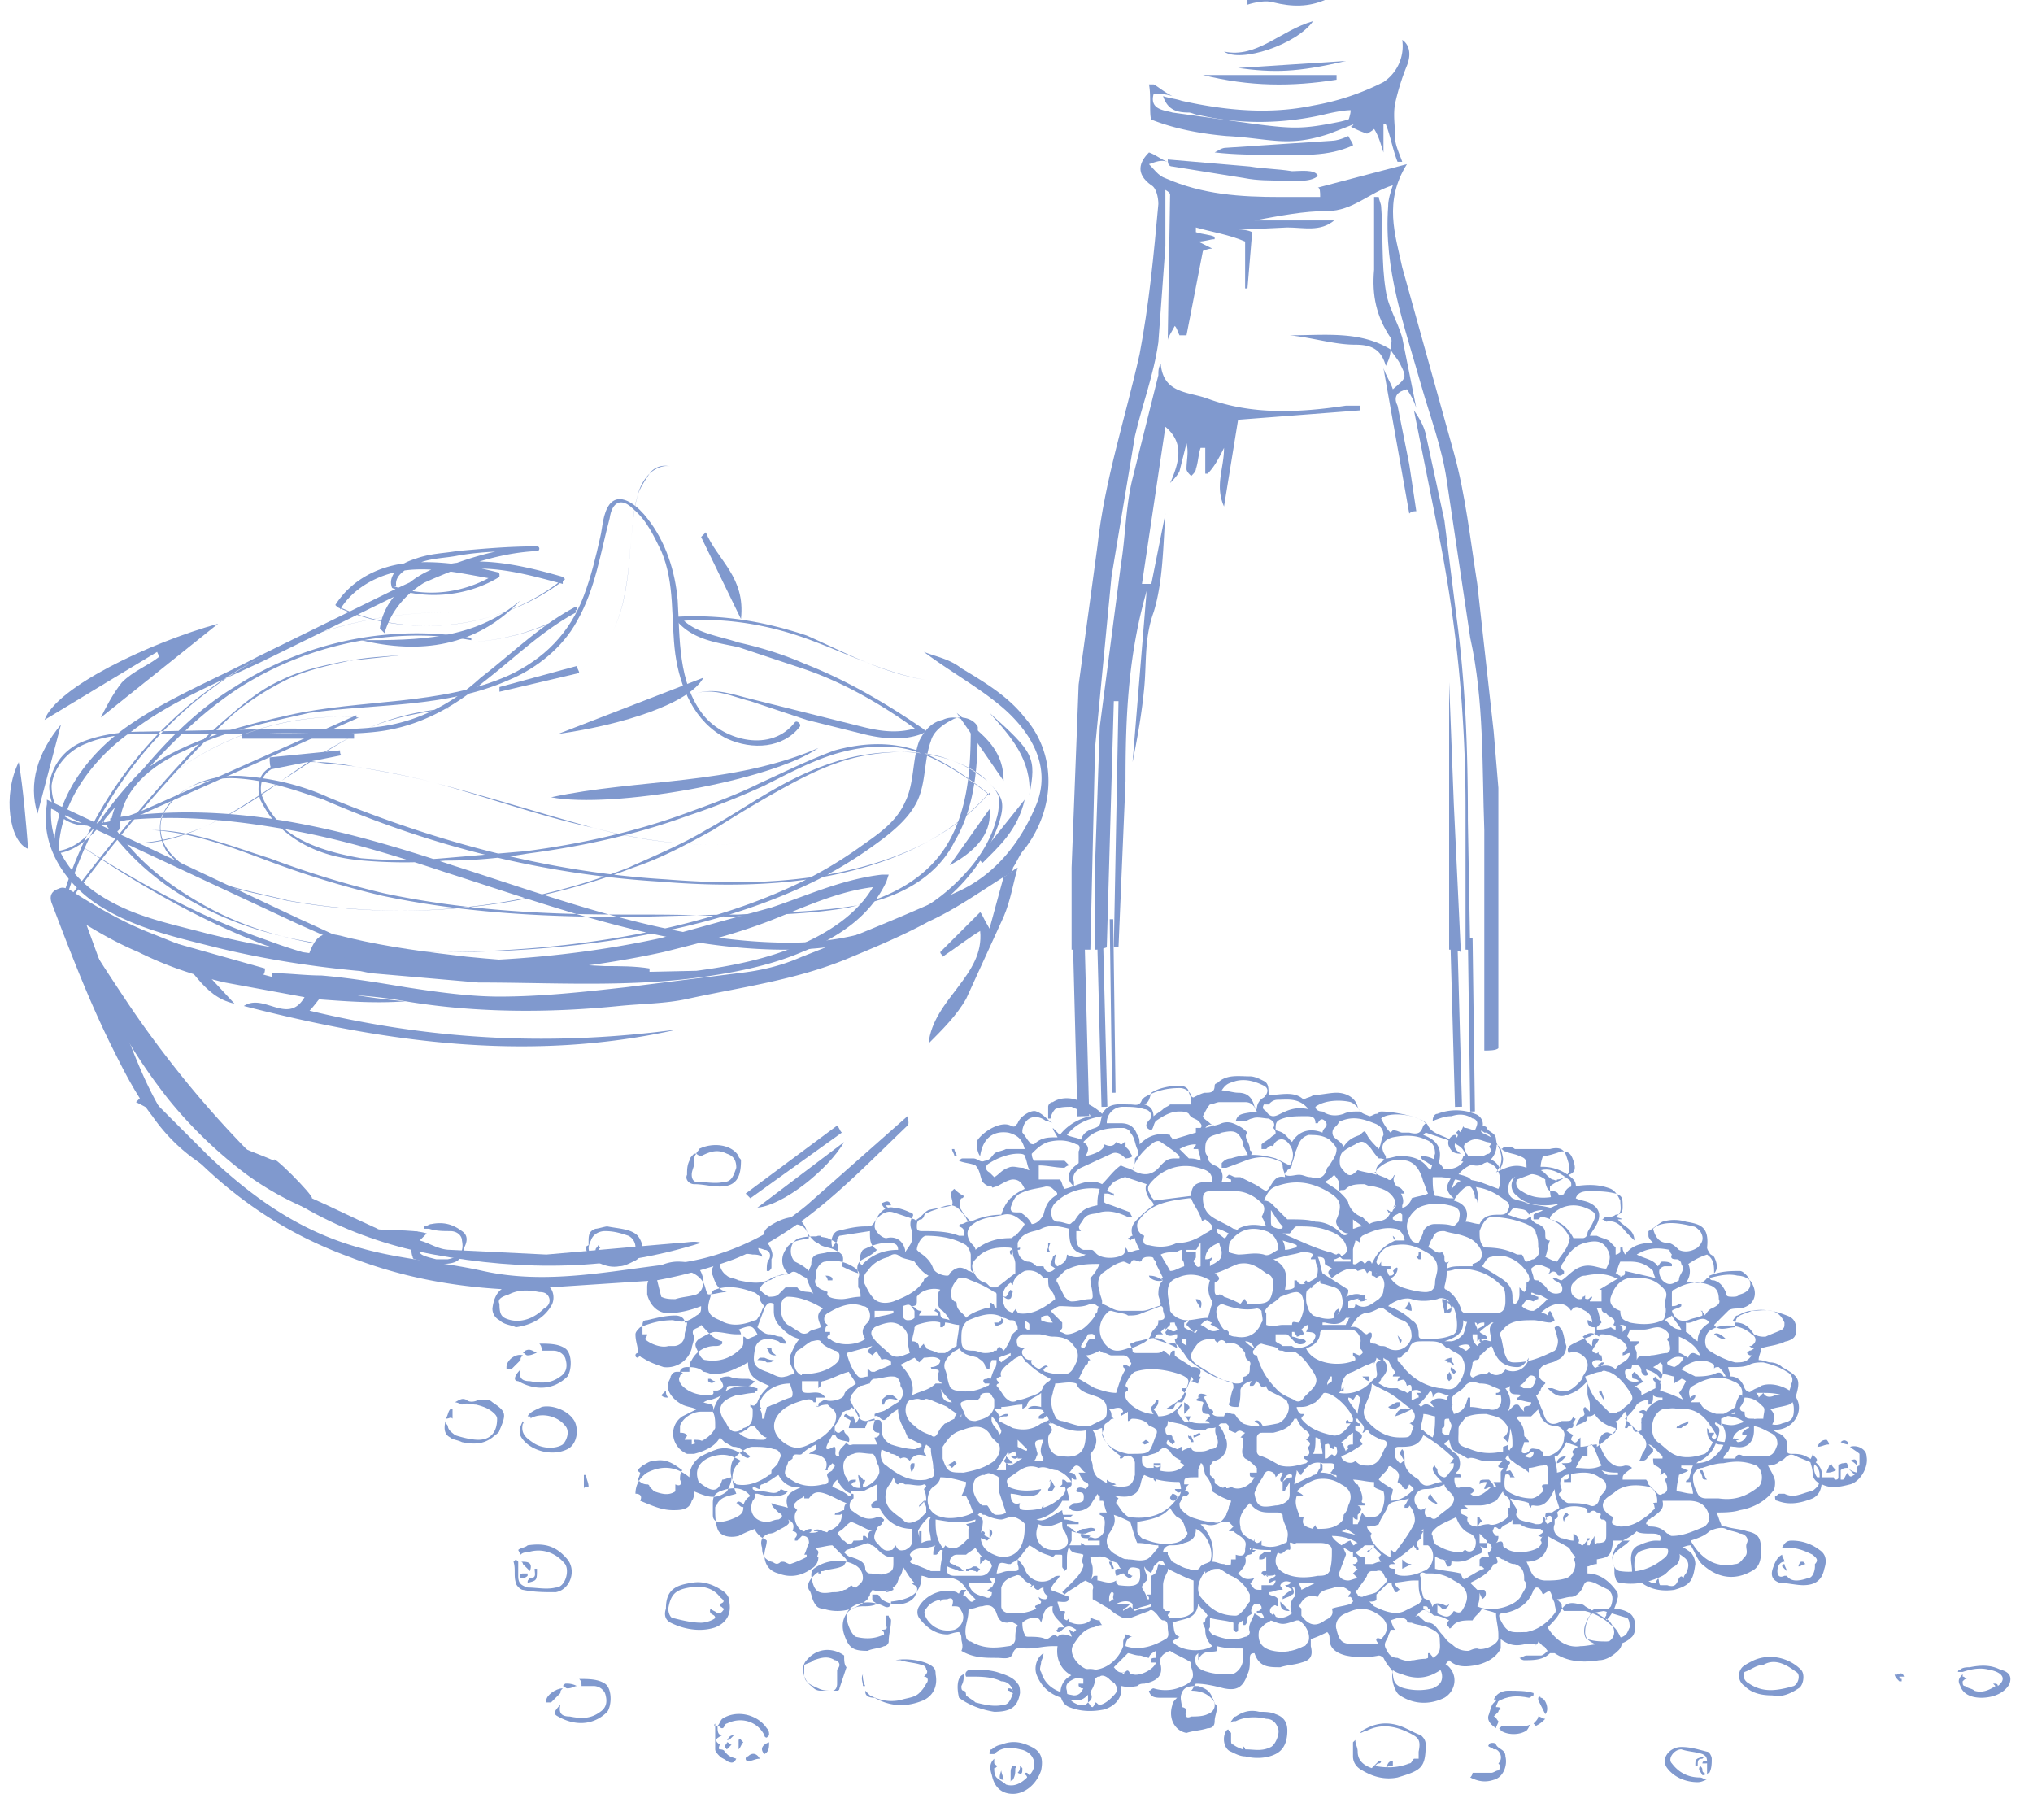 <svg xmlns="http://www.w3.org/2000/svg" width="86.7" height="77.6" xmlns:v="https://vecta.io/nano"><g fill="#8099ce"><path d="M44.6 47.8c-.4-.3-.9-.2-1 .4v.1c.1.1.2.3.3.4 0 .1.2.1.2.1.3-.3.6-.3 1-.3-.1-.2-.2-.3-.2-.4l.3.3c.3-.4.8-.7 1.3-.8 0 0 0-.1-.1-.1-.2-.1-.5-.2-.7-.3-.2 0-.5 0-.7.1a.76.76 0 0 0-.2.4h-.1v-.5c0-.1.1-.2.2-.2.3-.2.7-.2 1-.1.4.1.8.3 1.1.6.3-.5.7-.4 1.2-.4.2 0 .4.1.5-.2l.1-.1c.5-.3 1-.4 1.5-.4a.55.55 0 0 1 .5.3c0 .1.1.1.1.1.2-.1.4-.2.5-.2.2 0 .4 0 .4-.3 0 0 0-.1.1-.1.4-.4.9-.3 1.4-.3.2 0 .4.1.6.2s.2.3.2.6c.5 0 1.1-.2 1.5.2.1-.1.3-.1.4-.2.3 0 .7-.1 1-.1.4 0 .8.2.9.6.1.3.3.3.5.4.1 0 .2-.1.3-.1s.1-.1.2-.1c.4 0 .9.1 1.3.2.3.1.6.2.7.4.2.4.7.4 1.1.7 0-.2.3-.2.1-.4l.1-.1.1.1c0-.1.1-.2.1-.3 0 .1.1.1.1.1.1 0 .3.1.4.1 0 0 .1-.2.1-.3s-.1-.2-.2-.2c-.3-.2-.6-.2-.9-.1-.3 0-.5.1-.8.2 0-.2.1-.3.2-.3a2.21 2.21 0 0 1 1.6 0c.3.1.4.4.3.6s0 .2.2.3.4.2.4.3c.2.4.4.8 0 1.3.4-.2.8-.4 1.3-.2 0-.3 0-.4-.3-.5-.2-.1-.4-.1-.6-.2-.1 0-.1-.1-.2-.1.1 0 .1-.1.2-.1s.3 0 .4.1h1.5c.4-.1.6 0 .7.3.2.6.2.7-.2 1-.2.1-.4.2-.5.3 0 .2 0 .4.1.6.1 0 .2-.1.2-.1.2 0 .3-.1.3-.2.1-.2.2-.3.4-.3.6-.1 1.1-.1 1.6.1.2.1.3.3.4.5 0 .3.1.5-.2.7.4.1.3.1.1.1.2.3.7.4.7.9l-.3-.3c-.2-.2-.4-.6-.9-.5 0 0-.1-.1-.2-.1.1 0 .1-.1.2-.1s.3 0 .4-.1c.2 0 .3-.1.3-.3 0-.4 0-.5-.3-.6-.4-.1-.7-.1-1.1-.1-.2 0-.5 0-.6.3.2.1.4.1.6.2.4.2.5.5.3.9-.1.2-.2.3-.3.5h.3c.2.1.3.1.5.2l.3.3v.3c.1 0 .2-.1.2-.1v-.2h.1c0 .1 0 .1.1.3.3-.4.7-.5 1.2-.5-.1-.1-.2-.2-.2-.3v-.2c.2-.1.4-.3.6-.4.3-.1.7-.1 1 0 .6.1 1 .2.9 1.1 0 0 0 .1.1.2 0 .1.1.1.2.2.1.2.2.5 0 .7 0-.3 0-.6-.3-.8-.3.1-.5.2-.8.4a.78.78 0 0 1-.1.8c.3-.1.6.2.9-.2h.1c.4-.1.8-.2 1.2-.1.2 0 .5.1.6.3.3.5.1 1-.5 1.1-.2 0-.4 0-.5.1l-.6.6c.2.3.6.1.9.1 0-.2 0-.4.2-.5s.3-.1.5-.2c.5-.1 1 0 1.5.2.3.1.4.3.4.6s-.1.4-.4.5c-.1 0-.2.1-.3.1-.3.1-.5.1-.8.2 0 .2-.1.3-.1.5.2 0 .4.1.5.1.2 0 .4.1.5.2.7.4.8.5.6 1.2-.1.2-.1.3-.3.4-.3.1-.5.1-.8.2a.47.47 0 0 1 .1.6c-.1.2 0 .3.2.4.3.1.5.4.4.7 0 .1 0 .2.2.2s.4 0 .6.1c.4.2.7.4.7.8s0 .8-.4 1c-.5.2-1 .3-1.5.1-.1 0-.1-.1-.1-.2.1 0 .1-.1.2-.1h.2c.4.2.7 0 1.1-.1.1 0 .2-.1.3-.2s.1-.3.1-.5a.55.55 0 0 0-.3-.5c-.2-.1-.5-.2-.7-.3s-.3-.1-.5.1c-.1.1-.2.1-.3.2-.2.1-.3.1-.4.1.1.2.3.5.3.7 0 .1 0 .3-.1.4-.3.4-.8.7-1.4.8-.3.1-.7.1-1 .1.1.2.1.3.2.5 0 .1.1.1.2.1.3.1.6.1.9.2.5.1.6.3.6.8 0 .3 0 .7-.4.9-.7.4-1.4.3-2-.2-.3-.2-.4-.6-.6-.9-.2 0-.3.1-.5.1v.2c.1.2 0 .5-.2.6s-.3.3-.5.4c-.6.3-1.2.4-1.8.3-.1 0-.2-.1-.2-.2-.1-.2 0-.4-.1-.6s0-.4.1-.5c.2-.2.4-.3.5-.4l.1-.1h-.7c-.1.7-.2.7-.7.8v.2c-.2 0-.3.1-.4.1v.3c.5 0 .9.3 1.2.7.1.1.1.2.1.3-.1.4-.2.7-.5 1 0-.1-.1-.1 0-.2 0-.2.1-.3.2-.4.1-.3.1-.5-.1-.7l-.6-.3c-.3-.1-.4-.1-.5.2-.1.2-.3.4-.5.4s-.4.1-.6.1l.2.2c0 .1 0 .2.1.3h.9c.4.1.8.3 1.1.6.2.1.3.3.4.5a.47.47 0 0 1-.1.6c-.2.2-.5.4-.8.4-.6.1-1.3.1-1.9-.3h-.2c-.3.3-.7.3-1.1.3-.1 0-.2-.1-.2-.1.1 0 .2-.1.3-.1h.6c.1 0 .2-.1.3-.2-.1-.1-.1-.2-.2-.2l-.2-.2c0 .1-.1.1-.1.2v-.1h-.4c-.4.1-.7.1-1.1-.2v.4c-.2.4-.6.6-1 .7-.5.1-.9.1-1.2-.2-.2.2-.3.4-.5.5-.5.3-1 .3-1.5.1-.4-.1-.6-.3-.8-.7 0 0-.1-.1-.2-.1-.5.1-.9.1-1.4 0-.4-.1-.7-.3-.7-.7 0-.1 0-.2-.1-.3-.2.1-.4.2-.7.3v.3c.1.4 0 .6-.4.7-.3.1-.6.1-.9.2-.5 0-.9 0-1.1-.6-.2 0-.2.1-.2.3s0 .4-.1.6c-.2.6-.5.7-1 .6-.4-.1-.8-.2-1.2-.2-.1.1-.1.2-.2.3.5 0 .8.2 1 .5 0 .1.1.1.1.2 0 .2-.1.4-.1.6s-.1.3-.3.3c-.3.1-.6.1-.9.2a.76.76 0 0 1-.4-.2c-.3-.3-.3-.7-.2-1 0-.1.1-.2.2-.3h-.7c-.1 0-.3 0-.4-.1 0 0-.1-.1-.1-.2.1 0 .1-.1.2-.1.3.1.7.1 1 0 .6-.2.8-.4.6-.9v-.2c-.3-.2-.6-.3-.9-.5-.3.1-.5.3-.4.6.1.5-.2.7-.7.8-.1 0-.2 0-.3.1-.5.1-.9 0-1.2-.3-.1-.1-.3-.2-.4-.1-.1 0-.1 0-.2.1 0 .4-.4.9-.7.9-.8 0-1.5-.3-1.8-1.1-.1-.3 0-.7.3-.9 0 .2-.1.3-.1.4s-.1.3 0 .4c.2.7.8.9 1.4 1 .2 0 .3-.1.4-.3-.1 0-.1 0-.2-.1v-.1h.2v-.2c-.8-.1-1.2-.7-1.1-1.4h-.2c-.4 0-.7.1-1.1.1-.3 0-.5-.1-.6.2s-.4.2-.7.2c-.5 0-1 0-1.5-.3.1-.2 0-.4 0-.5s0-.2-.1-.3c-.2 0-.4.1-.5.1-.5 0-.9-.3-1.2-.7a.45.45 0 0 1 0-.5c.3-.5 1-.8 1.6-.6.1.1.3.1.4.2.2.2.2.3.4.1l-.3-.3c-.2-.3-.3-.5-.7-.6h-.9c-.1 0-.3-.1-.4-.1 0 .7-.4 1-1.3 1.1 0 .2-.1.3-.3.2-.4-.2-.8-.2-1.1-.1s-.5.3-.5.5c0 .3.2.8.4.9.4.1.8.1 1.2-.1 0-.1 0-.1-.1-.2.3 0 .2-.1.2-.2v-.4h.1c0 .1.1.1.1.2 0 .3-.1.6-.1.9 0 .1-.1.2-.2.2-.2.1-.5.1-.7.2-.6 0-.8-.1-1-.7s.1-1.2.8-1.2c.2 0 .4 0 .6-.1-.1-.1-.2-.1-.2-.2V68h.2c.1 0 .1.1.2.2.4.3 1.1.3 1.4-.1.1-.2.2-.4 0-.5s0-.1 0-.1c-.2-.2-.3-.4-.5-.7 0 .1 0 .2-.1.4-.1.1-.1.3-.2.4-.3.3-.7.3-1 .2 0 .1-.1.1-.1.2s-.1.1-.1.2a1.91 1.91 0 0 1-1.9.4c-.2 0-.3-.1-.4-.3s-.1-.4-.2-.5c-.1-.2 0-.4.2-.6.1-.1.2-.2.4-.2.3-.1.6-.1.8-.2.1 0 .1-.1.2-.2 0-.1 0-.1-.1-.2l-.5-.5c-.2 0-.5.1-.7.1 0 .1.1.1.1.2s-.1.2 0 .2a.55.55 0 0 1-.3.5c-.4.3-.9.4-1.4.2-.4-.1-.6-.4-.6-.8 0-.2.1-.4.1-.6-.1-.1-.2-.1-.3-.2s-.2-.2-.2-.3c-.3.1-.5.2-.7.3-.4.1-.8 0-.9-.3s-.1-.6-.1-.9c0-.1.1-.1.1-.2.2-.3.5-.3.8-.4-.2-.5-.3-1 .2-1.4-.5-.3-.8-.3-1.2-.2-.6.2-.8.6-.6 1.1.4.3.8.6 1-.1.1 0 .3-.1.4-.1 0 .2-.1.4-.2.6-.5.4-.9.2-1.4 0 0 .1 0 .3-.1.4-.1.4-.5.4-.8.4-.5 0-.9-.2-1.4-.4.1-.2 0-.3-.2-.3 0-.4.2-.7.5-.9.6-.3 1.2-.3 1.8.2 0-.4.2-.7.5-.9.2-.1.4-.2.7-.3.4-.1.8 0 1.1.3.2.1.2.1.3 0-.2-.1-.4-.4-.7-.4-.1 0-.2-.1-.4-.2l-.2-.2c-.2.4-.7.6-1.1.7h-.3c-.7-.3-.8-1.2-.2-1.6l.6-.3c-.2-.1-.4-.1-.6-.2-.4-.2-.7-.6-.6-.9 0-.1.1-.2.1-.3.1-.2.2-.2.3-.2h.5c0-.2 0-.4.1-.5a1.1 1.1 0 0 1 1-.6c.1 0 .2 0 .3-.1v-.1c-.4-.1-.6-.4-.9-.7-.1.2-.5.1-.3.5 0 .2-.1.4-.1.5a1.1 1.1 0 0 1-1.2.8c-.3-.1-.6-.2-.9-.4-.1 0-.2-.2-.2-.3 0-.2-.1-.4-.1-.7 0-.1.1-.2.2-.3.5-.2.9-.3 1.4-.3.4.1.6.1 1-.2.2-.1.2-.2.2-.4-.5.2-1 .3-1.4.3-.5 0-.8-.4-.9-.8v-.3c0-.3.1-.4.3-.5s.4-.2.7-.2c.5-.1 1.1 0 1.4.5.1.2.1.4.2.5.3 0 .5-.1.8-.1-.4-.1-.5-.4-.6-.7-.1-.2 0-.4.1-.5.5-.4 1-.5 1.6-.4.1 0 .3 0 .4.1 0-.1 0-.1-.1-.2-.1-.2-.1-.3.1-.5.3-.4.8-.6 1.3-.7.3 0 .5.1.6.3s.2.3.3.4.2.1.3.2c.2.1.4.1.6.2.4.2.4.3.3.7.2.1.4.2.7.3-.1-.3 0-.5.2-.6s.4-.2.6-.4c-.3-.2-.3-.4-.3-.8l-1.3.2s-.1.1-.1.2-.1.1-.2.3c-.1-.3 0-.6.2-.7.4-.1.8-.2 1.2-.2.2 0 .3 0 .4-.2.2-.3.5-.5.8-.4l.9.3s.1.1.1 0c.2-.1.3-.3.5-.4.4-.1.7-.1 1-.2.1-.2-.2-.5.1-.7a1.38 1.38 0 0 0 .4.3s0 .1-.1.1c-.1.1-.1.4 0 .5.1.2.3.4.4.5a3.08 3.08 0 0 1 1.3-.3c.1-.3.2-.5.4-.7s.4-.3.6-.4c-.1-.2-.2-.4-.5-.4-.2 0-.5.2-.7.3-.1 0-.2.1-.2 0-.2 0-.3-.1-.4-.2-.1-.2-.1-.5-.3-.7-.2-.1-.5-.1-.7-.2.1-.1.1-.1.2-.1h.4c.2 0 .3.2.5.1.2 0 .3-.2.4-.3s.3-.1.5-.2h.8c-.1-.4-.3-.6-.7-.7-.7-.1-1.1.3-1.2 1-.1-.1-.2-.5-.1-.7.3-.4 1-.8 1.4-.6.2.1.2 0 .3-.1.1-.3.6-.6.8-.5.3.1.5.4.7.5 0 0-.2-.1-.3-.1zm7.1 8.6c-.1 0-.2-.1-.2-.1-.1 0-.2.1-.3.2.3.1.4.4.8.2-.1-.1-.2-.1-.3-.2-.1 0-.1 0 0-.1zm-3.3 12.3c.2-.1.5-.1.7-.2v-.1c-.2.1-.4.1-.6.2h-.2v-.2c-.2-.2-.5-.1-.7 0h.6c-.1.1-.2.2-.3.2v.1c.1-.1.2-.1.3-.2l.2.2zm20.4-12.2c.2-.3-.2-.3-.3-.5 0 0-.2 0-.2-.2h-.2c.1.2.1.4.2.6l-.2.2v.1c.2 0 .3 0 .6-.1 0 0 .1.1.2.1v-.2h.1c.2 0 .2.1.2.3l.1-.1c.1-.2-.1-.2-.2-.2 0 0-.1 0-.1.1l-.2-.1zm-27.5 11c.1.4.3.5.7.6.2.1.3 0 .3-.2-.1 0-.2-.1-.2-.1.1 0 .1-.1.2-.1.2-.4.2-.4-.1-.4 0 .1.1.1.1.2h-1zm29.5-8.2c.3.1.6.2 1 .4-.1-.1-.1-.2-.2-.3.1-.1.2-.3.3-.5 0 0-.1-.1-.2-.1-.1.1-.2.1-.3.2v-.3c-.1 0-.3-.1-.5-.1 0 .1-.1.3-.1.4h0c.1.1 0 .2 0 .3zm3.4 1.4c.3-.1.5-.2.8-.2h.2c0-.2.1-.4 0-.5-.2-.2-.4-.4-.8-.4-.1.5-.5.7-1 .9v.3c-.1-.1-.2-.1-.3-.2 0 .1.1.2.1.2.2.1.1.3.1.4-.1.3-.2.6-.4.8a1.38 1.38 0 0 1-.4.3c-.1 0-.1.1-.2.1.5 0 .8-.2 1.1-.6.2-.3.3-.7 0-1.1.4.1.5.1.8 0zm-21.4 6.4c.2.2.3.3.7.2-.1.1-.1.2-.2.2.2.3.2.3.5.3v-.2h.5s.1-.1.1-.2c-.1 0-.2.1-.3.1v-.1c.1-.1.2-.1.3-.2-.1-.2-.1-.1-.3-.1 0 0-.1.1-.2.1l-.1-.1c0-.1.1-.1.1-.1h.1v-.6c-.1.1-.2.1-.2.1h-.1v-.1c0-.1.1-.1.2-.2h.3v-.1c-.3 0-.6 0-.9-.1 0 .1 0 .1.1.1h.2c-.1 0-.1.1-.2.1-.1.1-.2.1-.3.2h0c.1.3-.1.5-.3.7zm10.6-1.4l-.3-.3v.4h.3v.2c-.1 0-.2 0-.3-.1.1.1.1.2.1.3-.1.1-.3.1-.4.2-.4.3-.9.2-1.3.1-.1 0-.2-.1-.3-.1v.5c.4.1.7.1 1.1.2.1.3.1.3.4.1.2-.1.3-.2.6-.3-.1-.1-.1-.1-.2-.1v-.3l.1-.1h.3c0-.1-.1-.2 0-.2.2-.2.1-.3 0-.4-.1 0-.1 0-.1-.1zm4.9-7.9c0 .1.1.3-.1.2h-.1c-.1 0-.1 0-.2.1 0 .1.1.3.2.2.3-.1.6-.1.8.1.1-.3.6-.3.6-.7-.1 0-.2.1-.3.1v-.1l.2-.2c-.1-.4-.7-.6-1.1-.6-.1 0-.1.1-.1.1-.3-.2-.4-.2-.7 0 .1.1.2.3.4.4 0-.2 0-.4.3-.3-.1.2-.2.3-.3.5.1.1.2.2.3 0-.1.2.1.2.1.2h0zm-23.5 3.3c-.1.1-.1.2-.1.3 0 .4.2.7.6.7.7.1 1-.2 1-.9V61c-.5.1-1-.1-1.4-.3h-.1c-.1-.2-.1-.3-.3-.5 0-.1-.2-.1-.3-.1h-.4c.1-.1.2-.2.6-.1v-.6c-.2.2-.5.2-.6.5 0 .1-.1.1-.2.2v-.2c-.3 0-.6.1-.9.1v.1h-.3c.1.1.2.2.2.3.1 0 .2-.1.3-.1h.1s0 .1-.1.1-.2 0-.3.1v.1l.6.3c.4.1.8.1 1.2-.2 0 0 .1 0 .2-.1.3.3.3.4.2.5zm12.6-8c-.1-.3-.4-.5-.7-.6-.5-.2-.9-.2-1.4-.2-.1 0-.2.2-.3.3h-.3c.7.3 1.3.6 2 .8h0c.1 0 .2.1.3.1.1-.1.2 0 .2.1-.1 0-.2.1-.3.1v.1h.7v-.1h-.3c-.1 0-.1-.1-.2-.1.3-.1.4-.2.3-.5zm-14.2.4c0-.3 0-.3-.4-.3s-.8.1-1.1.4c-.2.2-.3.3-.2.6.1.2.2.4.5.5.1 0 .2.2.3.2h.2c.3-.2.5-.4.8-.6v-.4c0-.2-.1-.3-.1-.4zm15.6-4.1c-.2-.2-.3-.4-.4-.5-.2-.2-.3-.3-.6-.1-.2.1-.4.2-.5.3-.2.1-.2.6-.1.7.3.4.4.4.7.1.3.1.5.1.8.2-.1-.4.2-.5.4-.7.2 0 .4-.1.6-.1.5 0 .9.1 1.2.5l.1.1c.1-.2.1-.4.2-.7 0-.3-.1-.5-.4-.6-.4-.2-.9-.2-1.4-.1-.4.1-.6.4-.3.8v.2c-.1-.1-.2-.1-.3-.1zm5.4 12.8l.1.1s.1 0 .1.1c-.2.2-.3.9-.2 1.1l.1.1a1.93 1.93 0 0 0 1 .3c.2 0 .4-.2.5-.3v-.1c-.1-.2 0-.2.2-.2v-.7c0-.1-.1-.2-.2-.1-.2 0-.4.1-.6.1v.2c-.2-.2-.5-.3-.7-.5-.2-.1-.2-.3-.1-.5.1-.1.1-.1.1-.2 0-.2 0-.4-.1-.7 0 .3-.1.6-.1.9.2.1 0 .2-.1.4zm-14.6 4.4c-.1-.1-.2 0-.3.1l-.1.1c0 .1-.1.2-.1.3-.1-.1-.2-.1-.3-.3 0 .2.1.3.1.4v.2c-.1.1-.2.2-.2.3.1.2.2.3.2.5h.1c0-.1 0-.1-.1-.2h.2v-.8c.2-.1.2-.1.3-.5.1 0 .3.1.4.1v.2c-.1.2-.2.4-.2.6v.9c0 .1 0 .1.1.2h.2c0 .1-.1.1-.1.2l.1.1c.3 0 .7 0 .9-.2l.1-.1v-1.3c-.3-.1-.7-.3-1.1-.5h-.1c0-.2-.1-.3-.1-.3zm17.7-.8c.1 0 .1.1.2.1.1-.1.2-.2.2-.3h.1s0 .1-.1.1v.2h.1c0-.1.1-.2.2-.4v.2c0 .1 0 .2.1.1.4 0 .4-.1.4-.4V65c0-.1 0-.2-.2-.2l-.1-.1c.2-.2-.1-.2-.1-.2-.1-.1-.2-.1-.3 0h-.1c0-.1 0-.1-.1-.2-.4-.1-.7-.1-1.1.1-.1.1-.2.2-.2.4v.2c-.1.2 0 .5.3.6.1 0 .3.1.5.1v-.3c.2.1.3.3.2.4zm-15-4.4c.1.4-.1.8-.5.9-.1 0-.1.1-.2.2v.4l.2.2c0 .1 0 .2.1.2.2.2.5.2.6.1.3.2.8 0 1-.4-.1 0-.2 0-.2-.1v-.1h.3v-.2c-.2-.2-.3-.3-.5-.4-.2-.2-.1-.4-.1-.6 0-.1.1-.3-.1-.3l.2-.2c-.1 0-.2-.2-.4 0-.1 0-.2-.1-.3-.1v-.2l-.1-.1h-.2c-.1 0-.1.1-.2.1-.1.2-.4 0-.5.2h-.1c-.2 0-.3 0-.6-.1-.2-.2-.6-.2-.9-.3 0 .1 0 .2-.1.3 0 .2 0 .3.2.3 0 0 .1 0 .1.1s.1.1.1.2l-.1.1-.2-.2c-.1.2-.1.2.4.4.1 0 .1-.1.2-.1v.2c.1-.1.2-.1.4-.2 0 .2.2.2.3.2.2 0 .3 0 .5-.1.3 0 .4-.2.3-.5-.1-.2-.1-.4 0-.6.3.3.3.5.4.7zm-3.2-13.8c0-.2-.2-.3-.3-.3-.3-.1-.6-.1-.9-.1a.68.68 0 0 0-.7.7h.6c.4 0 .6.2.7.5.1.1.1.3.1.4.4-.4.8-.5 1.3-.4 0 .1.1.1.1.2l1-.3v-.2h.2c.1-.1 0-.2-.1-.3s-.3-.1-.4-.3c-.1-.1-.3-.1-.4-.1-.4 0-.7.2-1 .4-.1.1-.1.3-.2.4-.3-.1-.3-.3.1-.6.1-.1.3-.2.4-.3s.2-.1.3-.2h.9c0-.2 0-.3-.1-.5 0-.2-.2-.3-.4-.3-.4 0-.9.1-1.2.3-.1.3-.1.4-.3.5.4.1.4.4.4.7-.1 0-.2 0-.1-.2zm14.2 20.2c.1.1.1.3-.1.4 0-.1-.1-.2-.1-.3 0 .2 0 .4-.1.6.6.3 1.7 0 1.9-.5.1-.2.3-.4.1-.6v-.1c0-.3-.1-.5-.4-.6-.2 0-.3-.1-.5-.2-.1 0-.1-.1-.3-.1.1.2.1.3-.1.3-.2.4-.6.6-1 .8l.3.3h.3zM48 49.4c-.2-.2-.4-.3-.6-.2l-1.3.6c-.2.1-.4.3-.3.6v.2c-.1-.1-.2-.2-.2-.3-.1-.4.3-.6.4-.7v-.5c.1-.2 0-.3-.1-.3-.4-.2-.8-.2-1.2-.1-.3.1-.5.3-.7.5 0 0 0 .2.1.3h1.3l.2.2c-.1 0-.2.1-.2.1-.4 0-.7-.1-1.1-.1v.6h.9c.1.1.1.3.2.4.5-.1 1-.5 1.6-.2.3-.3.5-.6.8-.8.2.1.3.1.5.2.1-.2.1-.3.1-.5.1-.1.2-.2.1-.4s-.1-.5-.3-.7c0-.1-.2-.2-.3-.2-.4 0-.8 0-1.2.2-.2.1-.3.2-.5.4.3.2.2.4.1.6.5-.1.8-.3.8-.5.2.1.4.1.5-.1l.2.1c.1 0 .1-.1.2-.1v.2l.1.1c.1.1.1.2.2.3-.1.1-.3.1-.3.1zm-16.1 9.7c.1 0 .3.1.4.1v.1s-.1 0-.1.1c-.3 0-.6.1-.8.1-.6.2-.9.5-.5 1.1.1.1.1.2.2.3.1.2.4.2.6 0 .4-.1.4-.4.4-.7 0-.1 0-.2-.1-.2v-.1c.2.1.2 0 .3-.1.1-.3.3-.5.5-.7-.4-.2-.9-.3-.9-1-.2.1-.3.2-.4.2-.4.2-.7.3-1.1.3-.1 0-.3-.1-.4-.1-.2-.2-.5-.2-.7-.2s-.3.1-.3.2c.1 0 .1.1.2.1-.1 0-.2 0-.2.1-.1.1 0 .3.1.4.3.3.7.4 1.1.4.1 0 .3 0 .2-.2h.2c.3-.1.3-.2.1-.5.1-.1.3-.1.4-.1.2.1.5.1.8.1.1 0 .2.1.3.1-.1.1-.2.2-.3.2h-.7c-.1 0-.2 0-.2.1-.1.3-.4.4-.7.5-.1 0-.1 0-.3.1.2.1.5 0 .4.4h-.5c-.4 0-.8.3-.9.6v.3c.1 0 .2 0 .3.1 0 .1-.1.1-.1.2h.3v.2c.4-.1.8-.3 1-.7v-.1c0-.2 0-.4-.1-.6.3-1 .9-1.1 1.5-1.1zm18.8 1.5c0 .1 0 .1 0 0 .2.1.4.1.6.1h.3c-.1-.1-.1-.1-.2-.1l.2-.2s0-.1-.1-.1c-.2 0-.3-.1-.2-.4.1-.2-.2-.1-.3-.2.1-.1.2-.1.3-.2l.3.6c.1 0 .2.1.1.2.1.1.2.1.3.1h.2c.1-.3.2-.1.4-.1.1 0 .1.1.2.2l.2.2c.5.2 1 .1 1.5 0 .3-.1.6-.6.4-.9 0-.1-.1-.1-.2-.2l-.6-.3s-.1-.1-.1-.2c-.1.1-.2.1-.3-.1l-.1-.1c-.1.1-.1.2-.2.2h-.1c0-.1 0-.1.1-.2-.2 0-.5.2-.5.4s0 .5-.1.7c-.2 0-.3 0-.4-.1.1-.3.1-.5.2-.7 0-.2 0-.2-.2-.3-.6-.1-1.2-.5-1.7-.9-.1-.1-.2-.3-.3-.4s-.2-.4-.5-.3h-.1c-.4-.4-.8-.2-1.3-.1-.1 0-.2.1-.3.1 0 .1.1.2.1.3s.1.1.2.1h.8c.1 0 .2 0 .3-.1.1 0 .1.1.3.2 0-.1.1-.2.1-.2h.1v.2c.2.2.5.3.7.5h.1c.2 0 .3.1.3.2a.76.76 0 0 1-.2.4h-.1s0-.1-.1-.2c-.1.4-.3.7-.4.9-.2.2-.4.3-.7.5h.3c.1-.1.1-.2.2-.3h.2v.1c0 .1-.1.1-.2.3.3.5.4.5.5.4h0zm-5.2 5.9v.4l-.1.1c0-.1-.1-.1-.1-.2v-.4c0-.1 0-.1-.1-.1H45l-.1.1c-.2-.1-.3-.1-.5-.2s-.3-.2-.5-.3c-.2.2-.3.4-.5.6-.1.1-.2.1-.3.2H43c-.4-.1-.4-.1-.5.4.2 0 .3-.1.5-.1h.2c.2 0 .3 0 .2-.3v-.2a1.38 1.38 0 0 1 .3.4.78.78 0 0 0 1.2.4c.1-.1.2-.1.3-.1-.1.2-.3.3-.4.6l.8.3c0 .3-.3.2-.5.2 0 .1.1.3.1.4h.2c.1.1-.2.3.1.4l.1-.1v.1s0 .1.1.1c.2.1.6.1.8-.1V69c.1 0 .2.1.4.1 0 0 0 .1.1.2-.2 0-.3.1-.4.1-.4.1-.6.4-.8.7-.3.4.2 1 .6 1.1.7.1 1.3-.4 1.5-1V70c0-.1.1-.2.1-.3.1 0 .2.1.3.1-.2 0-.3.2-.3.4.6.2 1.2 0 1.7-.3.2-.1.1-.3.1-.5 0-.1 0-.3-.2-.3-.1 0-.2-.2-.3-.3s-.2-.2-.3-.1l-.8.3h-.3c-.2-.1-.4-.2-.6-.4-.2-.1-.5-.3-.7-.4v-.4c.1-.3-.2-.3-.3-.4l-.2.1c-.2.2-.5.3-.7.5l-.1-.1.4-.4c.2-.2.4-.4.5-.7v-.1c-.1-.1 0-.3 0-.4-.2-.1-.6 0-.6-.4h.5v-.1c.1 0 .1.1.2.1h.6v-.2h-.5c0-.1 0-.1.1-.2-.3-.1-.5-.1-.8-.2v.4c-.2.4-.2.6-.2.8zM65.7 56c.1 0 .2 0 .3.1V56l.1-.1c.1.1.1.2.2.4 0 0-.1.1-.2.1-.2 0-.5-.1-.7-.1-.5 0-1 0-1.3.4-.1.1-.2.2-.1.3.1.3.1.7.3 1 .1.1.2.1.3.1.6 0 1.1-.2 1.7-.5.1-.1.2-.4.1-.6 0-.1-.1-.3-.1-.4.2-.1.2 0 .3.1.1.2.1.4.2.7 0 .2-.1.5-.4.6-.1.1-.3.1-.5.2-.3.1-.4.5-.1.7 0 0 .1 0 .1.1-.1.1-.2.2-.2.3-.1.1-.1.2-.2.2.1.2.2.5.3.7.1.4.3.7.8.4h.1c.3 0 .3 0 .4-.2 0 .1.1.1.1.1-.1.2-.2.3-.4.5a1.44 1.44 0 0 0 .3.2s-.1.1-.1.2c.1.1.2.2.3 0l.1-.1v.4c.2 0 .5-.1.7-.1v.1c.3-.2.6-.5.8-.7v-.1c-.4-.1-.7-.3-.9-.6-.1.1-.2.1-.3.1 0 .2 0 .2-.5.4.1-.2.2-.4.3-.4.2-.1-.1-.3.1-.4l.2.2v-.3c0-.2-.1-.3-.1-.5v-.5l-.2.2c-.2.2-.4.3-.7.4s-.5 0-.8-.3h.2c.5.2.7.2 1.1-.2.1-.1.2-.2.2-.3.2-.3.3-.5.1-.8-.2-.2-.4-.3-.7-.2-.1-.2 0-.3.2-.4s.4-.2.7-.3c.2-.1.3-.2.2-.4-.1 0-.3 0-.3-.3.1 0 .2.1.2.1a.55.55 0 0 0-.3-.5c-.2-.1-.4-.3-.6 0-.3-.5-.9-.3-1.3.1zm-14.3-7.9c.3-.1.5-.1.7-.2.3-.1.5 0 .7.1s.3.2.4.3c-.2.2.1.4.1.7 0 .1.1.1.1.1 0 .1 0 .1-.1.2 0 0-.1 0-.1-.1-.1-.2-.2-.3-.2-.5-.2-.5-.4-.5-.9-.4-.2.1-.5.1-.6.3-.1.1-.1.3-.1.4s0 .2.1.3c0 .2.1.3.3.4.3.1.4.4.3.7h.4v-.1c-.1 0-.2-.1-.2-.1l.1-.1c.1 0 .2.1.3.1h.2l.6.3c.2.1.3.2.5.3l.1-.1c.2-.3.3-.6.7-.5 0-.2-.1-.3-.1-.5 0-.1-.1-.2-.2-.2-.4-.2-.9-.2-1.4 0l-.8.3h-.2v-.2c.1-.1.2-.2.4-.2.6-.2 1.2-.2 1.9 0l.6.3c.2-.3.2-.7-.1-1-.2-.2-.4-.1-.5 0s-.1.2-.1.2c-.1-.1-.2 0-.3.1h-.2v-.2c.1-.1.3-.2.4-.3s.2-.1.2-.2-.1-.2-.1-.2c.1-.2 0-.3-.2-.4-.2 0-.5-.1-.7 0-.1 0-.2.1-.3.1h-.4c.1-.3.2-.3.9-.4-.1-.2-.2-.4-.5-.4H52c-.1 0-.3.1-.4.1-.1.1-.2.3-.3.5 0 .1.2.2.3.3 0 0 .1.1.2.1-.3-.1-.3 0-.4.1zm-4.3 2.8v.1c-.1.3 0 .3.3.4l.8.3s0 .1.1.2h-.2c-.4-.2-.8-.3-1.2-.2-.2.1-.5 0-.7.3-.1.2-.3.3-.1.5h-.2v.2c0 .2 0 .5.3.6h.3c.1 0 .1 0 .2.1.2.3.9.3 1.2.1.1-.1.1-.2.1-.3.1.1.1.2.1.2.2 0 .3-.1.5-.1-.1-.2-.2-.4-.2-.5 0 0-.1 0-.2.1l-.1-.1c.1 0 .1-.1.2-.1-.1-.3 0-.5.2-.7s.4-.4.7-.6c0-.1-.1-.2-.2-.3-.1-.2-.2-.4-.1-.6l-.9-.3c-.1 0-.3.1-.5.2a1.38 1.38 0 0 0-.3.4c.1 0 .2.1.3.1v.1c-.2-.1-.2-.1-.4-.1zM34.9 60c-.1 0-.1-.1 0 0 0-.1 0-.2.1-.2 0 0 .1-.1.2-.1.2.1.7 0 .8-.2 0-.1.1-.2.1-.2.1-.1.3-.2.4-.3-.1-.2-.2-.3-.3-.5-.4.1-.7.3-1.1.4-.1 0-.1.1-.1.2l-.1.1v-.3h-.7v.3c0 .2.1.2.3.2s.5-.1.7.2h-.4v.2h-.1c-.1-.2-.3-.1-.4-.1-.3.1-.7.2-1 .5-.4.4-.4.9.1 1.3.4.3.7.3 1.1.1s.8-.4 1.1-.9c.1-.3.1-.5-.2-.7l-.1-.1c-.3 0-.4.1-.4.1zm14.7-5.4c-.3.1-.6-.1-.6-.2.1 0 .3 0 .6.2-.1-.1-.1-.1 0-.1l-.3-.6c0-.1 0-.1-.1-.2 0-.1-.1-.1-.2-.1s-.2 0-.3.1c0 0 0 .1-.1.1-.3-.1-.3-.1-.4.1-.1 0-.2-.1-.3-.1-.4.1-.6.3-.9.5-.2.2-.2.5-.1.8 0 .1.1.3.1.4v.1c.3.1.5.3.8.3h.9c.2 0 .4-.1.7-.2.1 0 .1-.1.1-.1 0-.1-.1-.3-.1-.4 0-.4.1-.5.2-.6zm-10.9 6.7c0-.1-.1-.2-.1-.3-.2-.3-.3-.6-.3-.9-.2.1-.3.2-.5.4s-.3-.2-.5-.1v-.1c.2-.1.4-.1.5-.2.2-.1.3-.2.5-.3.2-.2.3-.4.1-.7V59c-.1-.3-.2-.3-.4-.3s-.5.1-.7.1c-.1 0-.2.1-.2.2-.1 0-.3.1-.4.1-.2.1-.3.3-.4.4 0 .1-.1.2 0 .3l.3.6c.1.2.3.2.4.2h.1c.5-.1.5-.1.5.4 0 .3.2.5.4.6.3.1.7.2 1 .2.1 0 .2-.1.3-.1v-.1l-.6-.3zM34.1 52s-.1-.1-.2-.1c-.4 0-.8.2-1.1.4s-.3.5 0 .8c.1.2.2.4.1.6v.3c0 .1 0 .1-.1.2h-.1c0-.2 0-.4.1-.5.1-.2 0-.4-.2-.4-.5-.2-1.3-.2-1.8.3-.2.2-.1.6.2.8.1.1.3.1.5.2.5.1 1 .2 1.4-.1.2-.1.5-.1.7-.2-.3-.3-.3-.7-.1-1 .2-.4.6-.4 1-.5-.1-.4-.2-.6-.4-.8zm20.2-.6l.6.6h.1c.4 0 .8 0 1.1.1.4 0 .8.2 1.1.5.1.1.2.1.3 0-.3 0-.6-.4-.5-.6.3-.7.1-.9-.4-1.2-.7-.4-1.4-.5-2.2-.2-.3.1-.4.4-.5.6.2 0 .3.1.4.2zm16.6 8.7c-.5.2-.6 1.1-.2 1.4.3.2.5.5.9.6s.8 0 1.1-.1c.2-.1.3-.5.5-.7v-.1c-.3-.5-.6-1-1.2-1.1h-.4c-.3-.1-.5 0-.7 0zm-21.9-7c.4.1.8.1 1.2-.1h.1c.4 0 .8-.2 1.1-.4.4-.2.4-.3 0-.6-.2.1-.1.1-.2-.1-.1-.3-.3-.5-.4-.8h-.1c-.8.1-1.6.2-2.1.9-.2.2-.1.6.2.7-.1.3 0 .4.2.4zm.1 6.9c.1.1.2.2.3.4.6 0 1-.4 1.2-1-.1 0-.2-.1-.2-.1v-.1h.2c.1-.3.2-.4-.3-.6-.6-.2-1.3-.3-1.9-.1-.2.1-.4.5-.4.6l.1.1v.1c-.2.1-.1.2-.1.3.1.3.7.7 1.2.7-.1-.1-.1-.2-.1-.3zm19.8.6s0 .1 0 0c.1.2.1.3 0 .4 0 .1-.1.2-.3.1s-.5.3-.4.5.2.5.4.7.4.3.7.2c.1 0 .2 0 .3.1-.4.3-.4.3-.4.5h1s.1.1.1.2l.4.4s.1.1.2 0c.1 0 .2-.1.2-.2s0-.2-.1-.4l.1-.1c0-.1-.1-.1-.1-.2-.1 0-.1.1-.2.1.1-.2 0-.3-.2-.4-.1 0-.1-.2-.1-.3h.4v-.1l-.3-.3c-.1-.1-.2-.2-.3-.2l.2.2v.1l-.2.2c-.1.2-.2.2-.4.2.1-.1.1-.3.2-.4.2-.3.1-.5-.1-.7l-.3-.3c-.1-.1-.2-.2-.3 0h-.1c0-.2.2-.4 0-.7-.3.4-.3.4-.4.4zm-9.3-2.7c0 .1 0 .2.1.2.4.6 1 1 1.7 1.1.2 0 .4.1.6 0 .3-.2.6-.8.4-1.2-.1-.3-.4-.3-.6-.5-.1 0-.1 0-.2-.1-.2-.2-.4-.2-.7-.2h-.2c-.3 0-.5 0-.6.3 0 .1-.2.2-.3.3 0 .1-.1.1-.2.1zM39 53.8c-.2-.1-.4-.1-.6-.2-.2-.2-.4-.1-.5 0-.4.1-.7.3-.9.6a.47.47 0 0 0-.1.6c.1.2.2.4.3.5.2.3.6.3.9.2.5-.2 1-.4 1.3-.9 0-.1.1-.1.2-.2-.2-.1-.4-.3-.6-.6zm36 9.6c.2-.2.2-.7-.1-.9-.5-.2-.9-.2-1.4-.1-.3 0-.6.1-.9.2-.2 0-.4.2-.4.4 0 .3.1.5.2.7s.3.2.4.2h.5c.7.1 1.2-.1 1.7-.5zm-20.5-4.1c.2.2.5.3.7.4.1.1.3.1.4-.1l.3-.3c.3-.3.3-.5.1-.8s-.4-.6-.7-.8c-.1-.1-.4 0-.6-.1-.1 0-.2 0-.2-.1-.2-.1-.4-.1-.7-.2-.1 0-.2.1-.3.2s-.1.3.1.3c.2.7.5 1.1.9 1.5zm1.1 4.5h-.3c-.1.3 0 .5.1.8 0 .1.1.1.2.1-.1.3 0 .4.4.5 0-.1.1-.1.1-.2 0 .1 0 .1.1.2.3 0 .7 0 1-.3.1-.1.1-.2.1-.3a.76.76 0 0 0 .2-.4c.2-.4.1-.7-.3-.9a1.39 1.39 0 0 0-1.1-.2c-.3.1-.6.3-.8.5.2.1.2.1.3.2zm-13.2-1.5c.2-.2.3-.5.2-.7l-.3-.3c-.3-.6-.8-.5-1.3-.3-.4.1-.6.4-.8.7v.5c.2.6.3.6.9.6.5-.1.9-.2 1.3-.5zm25 7.9c.3 0 .6-.1 1-.1.6-.2.5-.7.2-1l-1-.6c-.1-.1-.2-.1-.3-.1-.4-.1-.6 0-.8.4-.1.2-.3.4-.5.6.3.5.8.9 1.4.8zm-5.8-15.3s0 .1.1.1c.3.2.5.5.6.8 0 .1.1.2.2.2h1.3c.3 0 .4-.2.4-.5s0-.6-.2-.7c-.5-.5-1.1-.7-1.8-.7-.1 0-.3.1-.5.1 0 .4-.1.6-.1.7zm-1.8 0c.3.1.7.2 1 .2.2 0 .4-.1.4-.4 0-.2.1-.4.1-.6 0-.3-.1-.4-.3-.6-.5-.3-.9-.5-1.5-.4-.4 0-.7.3-.8.7 0 .1.1.2.4.2.1.5.4.8.7.9zm9.7 1.5c.5.1 1 .1 1.4-.1.1 0 .2-.5.1-.6v-.2c.1-.3.1-.4-.1-.6-.3-.3-.6-.4-1-.4-.6-.1-1 .2-1.2.8-.1.3.1.5.4.6 0 .4.2.4.4.5zm-17.7-1.7v.3c0 .1 0 .3.2.2 0 0 .1 0 .2.1.3.1.5.2.7.3.1-.1.1-.2.2-.2 0 .1.1.1.1.2h.3c.6 0 .7-.1.8-.7 0-.3 0-.5-.3-.6-.4-.3-.7-.5-1.2-.4-.3.1-.6.3-1 .4.3.2.2.3 0 .4zm-6.7 8c-.3 0-.5-.2-.8-.1-.5-.2-.8.1-1.1.3s-.3.2-.2.5c.4.2.9.2 1.4.1-.1.3-.4.3-.6.3s-.5-.1-.7-.1c0 .3.1.5.4.4-.1.3.1.3.3.3.6 0 1.1-.2 1.5-.6.1-.1.2-.3.1-.4h-.2l.1-.1v-.2c.1 0 .1 0 .2.1h.2c-.2-.3-.4-.4-.6-.5zm15.1-6.4c.2.1.3.3.3.6 0 .1 0 .2.2.2.5 0 .9 0 1.3-.2l.1-.1c.1-.3 0-1.1-.3-1.3-.1-.1-.3-.2-.5-.1-.4.1-.8.1-1.1 0s-.8.1-1 .3c.3.1.7.3 1 .6zm-7 1.7c-.1-.1-.1-.2-.1-.3-.2-.3-.4-.5-.8-.4-.1-.2-.3-.2-.4 0 0-.1-.1-.1-.1-.2-.3 0-.6 0-.8.3-.3.4-.3.6.2.9s.9.6 1.5.7c.2 0 .3 0 .3-.2 0 0 0-.1.1-.1.2-.1.2-.2.2-.4 0-.1.1-.2-.1-.3zm.6-6.7c-.3-.3-.7-.5-1.1-.5h-1.1c-.2 0-.3.1-.3.3 0 .3.1.6.4.8s.6.3.9.5c.1 0 .2.1.2 0 .4-.2.7-.2 1.2-.1-.1-.2-.1-.3-.2-.4.1-.2.2-.4 0-.6zm4.4 8.7c-.1.3 0 .5.2.7.4.4.8.6 1.3.6s.4 0 .6-.5c-.1 0-.1-.1-.2-.1.3-.1.3-.4.1-.6-.3-.2-.5-.4-.8-.6s-.6-.3-.9-.5c0 .4-.2.7-.3 1zM45 54.1c-.1-.1-.2-.1-.2-.2s.1-.2.1-.3l.1-.1s.1.1 0 .1c0 .1-.1.3.1.4.2-.1.4-.2.4-.5.2.1.5.2.8 0-.7-.1-.7-.6-.7-1.1-.4-.1-.8-.2-1.2 0-.2.1-.4.1-.6.2a.78.78 0 0 0-.4.4v.2c0 .3.1.5.4.6.2 0 .3.1.4.2h.3c.1.3.3.3.5.1zm4.6 1.8c0-.1 0-.2-.1-.2l-.8.3c-.2.1-.4.1-.6.1-.1-.1-.4-.1-.7-.2-.1 0-.1 0-.2.1-.4.4-.4 1 0 1.4.3.3.6.2.9.1.2 0 .4-.1.6-.2a.78.78 0 0 0 .4-.4c0-.1.1-.2.2-.3s.1-.2.1-.3c.3 0 .3-.1.2-.4zm7.3-5.8c-.1.1-.2.2-.4.3.3.2.5.3.7.5.1.1.3.3.3.4a.9.9 0 0 0 .6.6l.3.3c.3-.2.7 0 .9-.5h-.1s0-.1-.1-.1h.1c.1.1.2.1.2 0 .1-.1.2-.2.1-.4-.2-.4-.5-.5-.9-.6-.1 0-.2 0-.4-.1-.3 0-.6 0-.8.2-.1.1-.2 0-.3.1v-.4c-.1-.2-.2-.3-.4-.5.2 0 .2.1.2.2zM45 59c0 .1-.1.3-.1.4-.1.3-.1.6.1 1 0 .1.2.2.3.2.4.1.8.3 1.2.2l.6-.3c.1-.1.1-.2.1-.4 0-.4-.3-.5-.6-.6s-.6-.2-.7-.5c-.3-.1-.6 0-.9 0zm-11.7-2.4c-.2-.2-.3-.4-.3-.7v-.3c-.2-.1-.3 0-.4.2l-.3.8c.1.1.3.3.5.3s.3.1.5.1c.1 0 .1.1.2.2v.1c-.1 0-.2 0-.3-.1-.5-.2-.9-.1-1 .3-.1.6-.1.8.5 1 .3.1.5.3.8.2.1 0 .2-.1.4-.1-.1-.3-.3-.5-.2-.8.1-.2.2-.5.4-.7-.4-.1-.6-.3-.8-.5zm31.4-3.1h.2c.1.1.1.3.2.3s.2-.1.3-.1c.2-.1.3-.3.2-.5 0-.2 0-.4-.1-.6 0-.2-.2-.3-.4-.4-.5-.2-1-.3-1.5-.3-.2 0-.4.3-.5.6 0 .3 0 .5.2.7.6 0 1 .1 1.4.3zm-9.1 8.6c.2 0 .3-.1.2-.3v-.1c.1-.1.1-.2-.1-.3.2-.2.2-.2 0-.4-.2-.1-.3-.3-.4-.5h-.1c-.2.4-.5.5-.9.6h-.5c-.1 0-.2.1-.2.2v.6c0 .1.1.2.2.2.3.1.6.3.8.4.4.1.7 0 1.1-.1l.1-.1c-.2-.1-.2-.1-.2-.2zm-4.4 6c.4.5.8.8 1.5.8.1 0 .2-.1.3-.2s.2-.3.3-.4V68a1.56 1.56 0 0 0-.8-.8c-.2-.1-.3-.2-.5-.3-.2 0-.3 0-.4.1 0 0-.1 0-.2.1V67c-.3.4-.4.8-.2 1.1zm-7.5-10.6c-.2.1-.1.3 0 .4s.2.1.3.1c-.1.2.2.3.3.4.3-.2.3-.2.4-.1h-.1l-.1.1s0 .1.1.1c.3.1.5.1.8.1s.4-.3.5-.5.1-.5-.1-.7c-.2-.3-.5-.4-.9-.4-.2 0-.4-.1-.6-.1h-.7c-.2.1-.3.2-.2.5.2.1.2.1.3.1zm15.8 12h-.2c0 .1-.1.2-.1.3-.1.2-.2.3-.1.5s.2.4.5.4c.4.2.9.2 1.3 0v-.2h.1c0 .1.1.1.1.2.4-.2.3-.5.3-.8s-.3-.4-.5-.5-.5-.1-.7-.2c-.1 0-.2 0-.2-.1-.2-.2-.4-.1-.7 0 .1.2.1.3.2.4zM43.3 56.4c0-.1-.1-.1-.2-.1s-.2-.1-.3-.1c-.5-.3-1-.1-1.5.1-.3.2-.3.5-.3.8 0 .4.1.5.5.5.2 0 .3.1.5.1.1 0 .3 0 .4-.1h.1c.1-.3.2-.1.3 0 .1-.1.2-.3.3-.5 0-.2.2-.3.3-.4 0-.1 0-.2-.1-.3zm11.8 9.4c-.2-.1 0 .2-.1.3-.2-.1-.3.3-.5.1-.2.4-.1.7.3.9s.9.2 1.4.1c.2 0 .4 0 .5-.2.1-.3.1-.6.1-.9 0-.2-.2-.3-.5-.3h-1.1c.1 0 .2.1-.1 0zm-9.2-2.2c0-.2.2-.2.4-.1.1-.1.2-.2 0-.3-.1 0-.2-.2-.3-.4h.3c-.2-.1-.2-.3-.4-.3-.1 0-.2.2-.3.3.2 0 .3.1.3.3-.1 0-.1 0-.2-.1v.3c0 .1-.1.1-.2.2 0 .1.1.3.1.5h-.3c-.2.4-.6.7-1.1.8.3.1.4 0 1.1-.4 0 .2.1.3.1.4.2 0 .4.1.6.1v.1h-.5v.1c.1 0 .2.1.2.1s.1 0 .1.1c0 0 .1 0 .1.1 0 0 0-.1.1-.1 0 0 .1-.1.2-.1.2 0 .3-.1.5 0v.1c-.1 0-.2 0-.4.1-.1 0-.3 0-.2.1 0 .1.2.1.3.1.1-.1.2 0 .3 0 .2 0 .4-.2.4-.4s.1-.5-.2-.6v-.1h.3c-.1-.2-.1-.4-.2-.6 0-.1-.2-.1-.2-.2-.1.2-.2.3-.3.5-.2.2-.5.3-.8.2l-.1-.1c0-.1.1-.1.2-.2.1 0 .3 0 .4-.1.1-.5-.2-.3-.3-.4zM44.8 55c-.1-.1-.1-.3-.1-.5h-.2a.76.76 0 0 0-.8-.3c-.2.1-.5.3-.5.6l-.1-.1c-.3.2-.4.5-.3.9.1.3.2.3.4.4 0-.1.1-.1.1-.2 0 .1.1.1.1.2.6.1 1.1-.2 1.6-.6a.76.76 0 0 0-.2-.4zM74 66.7c.2 0 .3-.2.4-.3.2-.2 0-.4.1-.6s-.1-.4-.3-.4c-.2-.1-.4-.1-.6-.2s-.5 0-.7.1c-.2.2-.5.3-.8.4.4.7 1 1.2 1.9 1zm-3.1-.8c0-.1-.1-.1-.1-.2.1-.3-.2-.3-.4-.3s-.5 0-.6-.1c-.2.2-.4.3-.6.4-.4.3-.6.8-.3 1.2 0 0 .1.1.2.1a2.27 2.27 0 0 0 1.8-.5c.3-.2.3-.4.1-.7.1 0 0 0-.1.1zM50.2 54.5c-.3.1-.4.3-.4.6s.1.5.1.8c.1.2.4.4.7.4s.6-.1.9-.1c.1-.2.1-.4.2-.6v-.1c-.2-.3-.2-.6-.1-.9-.5-.3-1-.3-1.4-.1zm20.3 10.2c-.1 0-.1.1-.2.1 0 0-.1.1-.1.2.1 0 .1.1.2.1.3 0 .5.1.7.3.1 0 .1.1.2.1.5 0 .9-.2 1.4-.4.1-.1.2-.2.2-.4-.1-.5-.4-.7-.9-.7h-1.1c.1.4-.2.5-.4.7zm-6.4-3c.3-.1.3-.1 0-.4.2-.1.3-.4.1-.6-.2-.3-.5-.3-.8-.4-.3 0-.5 0-.8.1-.1 0-.2.2-.3.3s-.1.2-.1.3c0 .6-.1.6.5.8.5.2.9.2 1.4.1v-.2zm-3.6 7.2c.1.1.3.3.4.3.3 0 .4.3.6.5.1.1.2.3.4.4.2.2.4.3.7.3.1 0 .2-.1.4-.1.2.1.8-.1.9-.4v-.2c0-.3-.1-.6-.1-.9-.2-.1-.4-.1-.6-.2-.1.2-.3.3-.4.5-.4 0-.7 0-.9.3 0 0-.1.1-.1 0l-.1-.1c0-.1 0-.1.1-.2-.2-.1-.4-.2-.6-.2-.1 0-.1-.1-.2-.1-.3-.2-.3-.2-.6.1-.1.1 0 0 .1 0zM32.4 55.3c-.1-.1-.2-.2-.3-.2-.5-.2-1.1-.3-1.6-.1-.1 0-.2.2-.2.3-.2.6-.1.8.4 1 .5.3 1 .2 1.5 0 .1 0 .1-.1.2-.2.1-.2.1-.3.2-.4-.2-.2-.2-.3-.2-.4zm36.7 9.8c.5 0 .8-.2 1.2-.5l.2-.2c.3-.2.2-.9-.2-1-.5-.1-1-.1-1.4.2-.1.1-.3.2-.4.3-.3.3-.1.6.3.8-.1.3-.1.3.3.4zm-7.9-2.6c0 .1.1.1.1.2 0 .2.2.3.3.3s.2-.2.3-.3.1-.2.1-.3h-.2c.1 0 .1-.1.2-.2a6.42 6.42 0 0 0-1.3-1c-.2.5-.6.5-1 .5-.1 0-.2 0-.2.1v.3c0 .1.1.2.2.3.1 0 .1-.1.2-.1 0 .4.3.6.6.8.3.5.6.1 1 .1-.4-.4-.5-.6-.3-.7zM43 69.2c-.3 0-.4-.1-.5-.4s-.3-.4-.6-.3c-.2 0-.3.1-.5.1 0 0-.1 0-.1.1 0 .4-.2.7-.1 1.1 0 .1.1.2.2.2.5.3 1 .3 1.6.2.2 0 .3-.2.3-.3 0-.2 0-.4.1-.6-.2-.1-.3-.2-.4-.1zm-1.6-15.1c-.1 0-.1 0 0 0v-.6a.76.76 0 0 0-.2-.4c-.5-.3-1.1-.4-1.7-.4-.2 0-.4.4-.4.6l.1.1c.3.2.5.4.6.7.1.2.4.3.6.3 0 0 .1 0 .1-.1.3-.3.5-.3.8-.1.1 0 .2.1.2.1l.1-.1c-.1.1-.2 0-.2-.1zm.8 4.3c-.1 0-.2-.1-.2-.2-.1-.2-.2-.2-.3-.3-.3-.1-.6-.1-.8-.4-.1.1-.2.1-.3.2-.2.2-.4.4-.3.7.1.2.1.5.2.7 0 .1.2.2.3.2.5.1.9 0 1.3-.2.1 0 .1-.1.1-.2.1-.2.1-.3.2-.5.1-.1.1-.3.1-.4h-.2c-.1.2-.1.3-.1.4zm5.6 3.7c-.4-.3-.8-.6-.8-1.2-.1 0-.2.1-.4.1.3.4.1.8-.1 1 0 .2.1.4.1.5 0 .2.1.4.2.5.3.2.6.4 1 .4s.5-.1.6-.5v-.5c0-.2-.2-.4-.4-.3-.1 0-.1.1-.2.1s0-.1 0-.1zm-19.6-6.8c.2.1.4.1.6.1.3-.1.6-.1.9-.2.2-.1.3-.3.3-.6-.1-.6-.4-.8-1.1-.8-.3 0-.6.1-.8.2-.1 0-.1.1-.2.1m30.4 2.8c.1-.1.2-.1.2 0v.1c-.1.2-.1.3.1.3.1 0 .2.1.3.1s.2 0 .3.1a.69.69 0 0 0 1-.5c0-.3-.1-.6-.4-.7s-.5-.3-.8-.5h-.2c-.2.1-.4.2-.6.2-.3.1-.4.3-.6.6.4-.1.5.3.7.3zm-20.8 7.4h-.3s-.1-.1 0-.2c0 0 .1-.1.2-.1v-.7l-.6.3h-.5v.1c.1 0 .1 0 .1.1v.1c-.2.1-.2.4-.1.5.3.2.6.5 1.1.3h.1c.1 0 .2.1.2.1 0 .1-.1.1-.1.2-.1.1-.2.1-.2.2-.1.2-.2.4 0 .6s.3.4.6.3c.1 0 .1-.1.2-.2.1.3.3.2.4.2.2-.1.3-.2.3-.4v-.5c-.6 0-1.1-.3-1.4-.9zm4.4.8c-.2.6 0 1 .5 1.2.4.2 1 .1 1.2-.5.1-.3.1-.5.1-.8 0-.1-.5-.4-.6-.3-.1 0-.3.1-.4.1-.2 0-.5-.1-.7-.2-.1 0-.1 0-.2-.1l-.1.1c.3.2.2.3.2.5zm6.4-4.6c-.1 0-.1.1-.2.1v-.4c-.1.1-.2.1-.3.2v-.1l.1-.1c-.1-.3-.4-.1-.6-.1.1.1.1.2.1.3l.1.1c-.1 0-.1 0-.2.1s-.2.1-.2.2-.1.3-.1.4c.2.5.6.7 1.1.8h.1c.9 0 .8 0 1.1-.8.1-.2 0-.3-.3-.4-.1-.2-.4-.3-.7-.3.1-.1 0 0 0 0zm17.8-6.4c-.3-.1-.5-.3-.8 0 0 .1.1.3.1.4s.1.1.2.1c.1.1.3.2.4.4a.47.47 0 0 0 .6.1c.1-.3-.1-.4-.3-.5l-.1-.1h.1c.1 0 .2.1.3.1.3-.2.5-.5.9-.6s.7.1 1 .1c.2-.4.2-.6 0-.9s-.5-.3-.9-.2-.7.4-.9.8c-.1.1-.2.3 0 .4v.1s-.1.1-.2.1c0 0-.1 0-.1-.1-.1-.1-.2-.1-.3 0H66c.1 0 .1-.1.1-.2zm-7.2 15.8c.4-.4.3-.8-.2-1.1s-.9-.2-1.3 0c-.3.1-.5.4-.4.7.1.4.2.6.6.6h1.2c-.2-.2-.1-.3.1-.2zM50.8 51c0-.6.4-.6.9-.6 0-.4-.2-.5-.6-.6-.7-.2-1.4 0-1.9.5-.3.3-.3.4-.1.7 0 .1.1.1.1.2l1.6-.2zm-2 11.9c-.2.2-.1.6-.4.8s-.6.1-.9.1c.1 0 .2.1.2.1s-.1.1-.1.2c.1.1.2.3.3.4s.2.2.3.2c.8.1 1.5-.1 2-.8.2-.2.2-.4.1-.7-.6 0-1.1-.1-1.5-.3zM75 59.6l.2-.2c.1.2.3.2.5.1h.2c.4-.1.4-.1.5-.5.1-.2 0-.4-.2-.5-.3-.2-.6-.3-1-.4-.2 0-.4 0-.6.1s-.5.1-.7.1h-.2c0 .1.1.3.1.4.3 0 .5.2.6.5.1.2.3.2.4.1.1.1.2.2.2.3zm-16.7 5.5c-.1 0-.1 0 0 0 0 .1.1.2.2.3-.1.1 0 .2 0 .3.2.3.5.6.8.7v-.3c.1 0 .1.1.2.1.3-.4.6-.8.8-1.2.1-.2 0-.6-.2-.8 0 0 0 .1-.1.1h-.1v-.1c.1-.1.1-.2.2-.3-.3.1-.6.1-.8.2l-.1.1c-.1.3-.3.5-.4.8-.2.1-.4.1-.5.1zm-22.4-9.7c.2 0 .5-.1.8-.1 0-.1 0-.3-.1-.4v-.4c.1-.2 0-.3-.1-.4-.4-.3-.9-.4-1.3-.3-.2 0-.4.3-.4.5v.2c-.1.2 0 .3.1.4s.2.1.4.2c-.1.2.2.3.6.3zm29.8 12.4c-.1-.1-.1-.1-.2-.1l-.1.1c-.2.6-.7.9-1.3 1-.2 0-.2.1-.1.3.3.6.5.5 1.1.5.5-.1.9-.4 1.2-.8.1-.1 0-.3 0-.4s-.1-.2-.1-.3c-.1-.3-.1-.3-.4-.1l-.1-.2zm-25-7.2c0-.1 0-.2.1-.3-.1-.1-.3-.2-.4-.3-.2-.1-.5-.2-.7-.3-.1 0-.2-.1-.3 0h-.1c-.2-.1-.3 0-.5 0l-.1.1c-.2.4 0 .8.3 1 .2.2.4.3.7.4.1.1.2.1.3-.1s.2-.3.3-.4c0 0 .1 0 .2-.1.2-.1.4-.2.5-.2v-.1c-.1.3-.2.3-.3.3zm-4.2 7.1c.1-.1.3-.2.3-.4 0-.4-.3-.6-.7-.7-.5-.1-1 0-1.4.3-.1.1-.1.2-.1.3.1.7.3.8.9.7.2 0 .3 0 .5-.1.1 0 .2-.1.3-.2.1.1.2.1.2.1zm20.3-6.5c.3.1.6-.2.8-.5h-.2v-.1s.1-.1.1 0c.2.1.2 0 .2-.1-.1-.4-.8-1.1-1.2-1.1 0 0-.1 0-.1.1l-.3.3c-.4.2-.4.2-.8.2 0 .1.1.3.2.3h.1c0 .1-.1.1-.1.2.3.4.8.6 1.3.7zm-21.6-4.4h.2v.1c-.2.1-.1.2 0 .2.3.3 1.1.3 1.5 0-.2-.3-.1-.5.1-.7s.1-.7-.2-.7c-.5-.2-1 0-1.5.3-.2.1-.2.4 0 .5-.1.1-.1.1-.1.3zm20.2-6.7c.2 0 .3.1.5.1.4.1.6 0 .7-.4l.1-.1c.1-.2.3-.4.3-.7 0-.1-.2-.3-.3-.4-.3-.2-.6-.2-.9-.2-.3.1-.4.3-.5.6-.1.2-.1.4-.2.6 0 .1 0 .2-.2.3 0 0 0 .1-.1.1v.1c.2.1.4 0 .6 0zm12.3 5.3c.1 0 .1-.1.2-.1 0 .1-.1.1-.1.2h.5V55h-.1l1-.6c.1 0 .1-.1.1-.2l1.3.3c-.1-.2-.1-.3-.1-.3-.3-.3-.6-.4-1-.4h-.4c-.1.2-.1.3-.2.5.1 0 .1.1.2.1v.1h-.2c-.4-.2-.8-.2-1.3-.1-.2 0-.3.1-.5.3-.1.1-.1.2-.1.3 0 .2.1.3.3.4h.1c.1 0 .1-.1.1-.1s.1 0 .1-.1v.2s-.1.1-.2.1c.1-.2.2-.1.3-.1zM46.5 58s-.1 0-.1.1c0 0 0 .1-.1.1l-.3.6c.2.1.5.3.7.4.3.1.6.2.9.2.1-.3.2-.7.4-1l-.1-.1v-.1c.1 0 .1 0 .3.1 0-.1.1-.2 0-.2 0-.1-.1-.3-.3-.3h-.5c-.1 0-.2-.1-.3-.1s-.2-.1-.2-.1c-.2.1-.4.2-.6.2l.2.2zm-10.7 6.6h-.2s0-.1.1-.1.2-.1.3-.1c0-.1 0-.2.1-.3-.3-.1-.6-.3-.9-.4s-.5-.1-.7.2h-.2v-.1c-.1.1-.2.1-.3.2-.2.2-.2.2 0 .4-.2.2-.1.6.1.8s.7.2.8.1h-.2c.1-.1.2-.1.4 0 .1 0 .2.1.2 0 .3-.1.6-.3.6-.7 0-.1 0 0-.1 0zm15.4-2.2c0 .1-.1.2-.1.3v.3c-.6 0-.6 0-.6.3h.2l-.1.1c0 .1 0 .1-.1.2h.1s.1 0 .1.1l-.1.1c-.2-.1-.2.2-.3.3 0 .1 0 .2.1.3s.2.2.4.3c.3.1.6.2.9.2.3.1.4 0 .6-.3 0-.1.1-.2.1-.3s.1-.2.1-.3c-.3-.1-.5-.2-.8-.4a1.08 1.08 0 0 0-.3-.7c-.1-.4-.1-.5-.2-.5zM33 61.8c-.3-.1-.6-.1-.9-.1-.2 0-.5.2-.7.4-.3.2-.3.9-.1 1.1l.1.1c.5.1 1-.1 1.4-.4.1 0 .1-.1.1-.2l.2-.2c.1-.1.1-.2.2-.4 0-.1-.1-.3-.3-.3zm39.3-2.3c0 .1 0 .1-.2.3h.4c.1.3.4.4.7.5h.3c.2-.1.4-.2.5-.3.2-.1.3-.3.3-.6 0-.2-.1-.4-.4-.5-.6-.3-1.2-.1-1.7.2-.2.1-.2.3-.1.6-.1-.1.1-.2.2-.2zM61 68.7c0-.1 0-.1-.1-.1 0 0 0-.1-.1-.1h-.1v.1c.1.1.2.1.3.2 0-.1 0-.2.1-.3.1-.2.3-.1.4-.1.2.1.2.1.3 0 0 .1-.2.3-.3.2l-.1-.1s-.1 0-.1-.1v.4c.4.2.5.2.7-.1.2.1.3.1.4-.1.3-.5.2-.9-.4-1.2a1.69 1.69 0 0 0-1-.3h-.2c-.2-.1-.3 0-.2.2 0 .3 0 .5.1.8 0 .1.2.1.3.2.1.2.1.3 0 .4zm-8.1-3.6c0 .4.4.5.7.7.1 0 .2-.1.2-.1v.2c.3.1.6.1 1-.1.1 0 .1-.1.1-.2.1-.4-.2-.6-.2-1 0 0-.1-.1-.2-.1h-.3c-.3 0-.6 0-.9-.4-.3.3-.5.6-.4 1zm8.8-11c.2-.1.4-.1.6-.1h.5v-.1c.4-.1.5-.4.3-.7s-.4-.4-.7-.5-.5-.1-.8-.2c-.2 0-.4 0-.5.3-.1.1-.1.2-.2.4.2 0 .3.3.6.2 0 0 .1.1.1.2 0 .2 0 .3.2.2-.1.1-.1.2-.1.3zm3.4 12.5c.1.2.2.5.3.6s.3.2.5.2c.3 0 .6 0 .9-.1s.5-.6.3-.8l.1-.1-.1-.1c-.1-.1-.1-.2-.2-.3-.3-.2-.6-.3-.9-.5.1.7-.3 1.1-.9 1.1zM57.8 58c0-.1 0-.1-.1-.2v-.1c.1 0 .2.1.3.1.1-.1.2-.1 0-.3v-.2c.1-.2-.1-.6-.4-.6h-1.2l-.1.1c0 .4-.3.6-.6.7.3.7 1.5.8 2.1.5zM44.4 68.3s-.1-.1-.1-.2c.1.1.2.1.3.1.1-.1.1-.1 0-.2s-.1-.2-.1-.3c-.1 0-.2.1-.2.1-.1 0-.1 0-.2-.1v-.1c-.1 0-.1.1-.2.1l.1-.1c-.1-.1-.2-.1-.3-.2s-.2-.3-.4-.2c-.3.1-.5.2-.6.5v.8c0 .2.2.3.4.3.4 0 .7 0 1.1-.2-.2-.2.2-.1.2-.3zm13.9-14c-.1-.2-.1-.2-.4-.1-.2-.2-.6-.1-1.1.3-.2-.2-.2-.3 0-.4-.1-.1-.2-.1-.3-.2 0-.2 0-.3-.3-.3.1.2.1.4.2.7l1.1.7c0 .1 0 .2-.1.3.3-.1.5-.2.8 0-.3.1-.5.1-.7.2v.3c.2 0 .3 0 .3-.2.4.3.7 0 1-.2.1-.1.2-.2.2-.4.1-.3 0-.6-.3-.7-.1 0-.2-.1-.3-.1 0 0 0 0-.1.1zm16.3 3.1c.1 0 .1 0 .2-.1s.1-.3-.1-.4c-.4-.4-1.2-.5-1.7-.2-.3.1-.4.7-.1.9s.7.4 1.1.5c.3 0 .5 0 .7-.3-.1 0-.1 0-.2-.1l.1-.1c.1 0 .2-.1.2-.1-.1 0-.2-.1-.2-.1zm-31.9 1.3c-.1 0-.2.1-.2.1 0 .1.1.1.1.2 0 0-.1 0-.1.1.2.2.3.5.5.6.1.1.3.1.4 0 .2 0 .4-.1.7-.2.2-.1.3-.1.4-.4l.1-.1c.1-.1.2-.1.2-.2-.4-.2-.7-.4-1-.7 0 0-.1 0-.1-.1-.1-.1-.1-.2-.2-.2-.1.1-.2.1-.3.2-.4.3-.6.5-.5.7zM62.2 62c-.3-.2-.3-.2-.4-.6-.1.1-.2.1-.2.2.2.1.3.3.5.4.2.2.2.5.1.7l-.1.1c-.1.2-.1.4 0 .6.1.1.2 0 .3 0 .2 0 .4 0 .5.2-.1 0-.1.1-.2.1.2.2.5.1.9-.3-.1 0-.2.1-.3.1 0-.1.1-.2.1-.3-.1 0-.2 0-.3.1 0-.2 0-.2.4-.2.1.1.2.2.2.3h.1c0-.1-.1-.1-.1-.2h.3v-.4c0-.1.1-.1.1-.2-.1 0-.4 0 0-.3h-.8c-.2 0-.5-.2-.7-.1-.2-.1-.3-.2-.4-.2zm-29.9-5.1c-.2-.4-.3-.4-.8-.2 0 0 .1.1.1.2h-.2c-.3 0-.6-.1-.9-.1-.2 0-.5.2-.7.3-.1.1-.2.2-.1.4s.2.5.4.5c.6.1 1.1-.1 1.5-.5.1-.1.1-.2.1-.3V57c.1 0 .1.1.2.1.2-.1.3-.1.4-.2zm23.1 11.6l.1.1v.3c.3.4.6.5 1 .2.2-.1.4-.2.3-.5.3-.1.5-.1.8-.2l.1-.1c0-.1-.1-.2-.1-.2h-.1c0-.1.1-.1.1-.2-.2-.2-.4-.3-.7-.2s-.6.1-.7.4c-.4-.1-.6 0-.8.4zM35.1 55.8c-.5-.3-1-.5-1.5-.5-.1 0-.2.1-.2.1-.2.3-.1.9.2 1.1.2.1.3.2.5.3.1.1.3.1.4 0s.3-.1.5-.2c0-.2-.3-.5.1-.8zm-1.9 7.1c-.2.1-.4.3-.7.4-.1 0-.1.2-.1.2-.1 0-.2-.1-.3-.1v.1c.1.1.3.1.4.1.3 0 .6.2.8-.1 0 0 .2.1.3.1l-.1.1c-.4.2-.8.1-1.2 0h-.1c0 .1 0 .2-.1.3-.2.5.1.9.6.9.2 0 .3-.1.5-.1.2-.1.2-.2 0-.3l-.2-.2s-.1-.1-.1-.2c.2.1.4.1.7.2-.2-.6.2-.7.6-.9-.4.1-.8-.1-1-.5zm20.7 6.4c-.1.1-.2.1-.2.2-.1.5.1.8.6.9s.9 0 1.3-.2c.1 0 .1-.1.2-.2.1-.3-.1-.7-.4-.9h-.1c-.6.2-.6.2-1.1 0-.1.1-.2.1-.3.2zm-12.7-5.5H41c.1-.2.2-.4.2-.6-.4-.1-.7-.2-1.1-.2 0 .1-.1.3-.3.4l-.1.1c-.3.5-.1 1.1.5 1.2.3.1 1 0 1.3-.2-.1-.3-.2-.5-.3-.7zm-7.9 1.4c-.2.1-.3.2-.5.2-.3.1-.4.3-.3.6 0 .3.1.5.4.6.1 0 .2.2.4 0h.1c.1 0 .2.1.3.1.3-.1.5-.2.7-.3v-.1h-.1c.1-.2.1-.3.2-.5 0-.3-.2-.3-.3-.3l-.2.2h-.1v-.1c.2-.2 0-.3-.1-.3.1-.3 0-.4-.2-.5.1.1.1.2-.3.4zm9.8-12.4c.1 0 .1-.1.2-.1.1-.1.3-.3.4-.5-.2-.2-.5-.5-.9-.4s-.9.1-1.3.4c-.3.2-.3.5-.1.8.1.1.2.2.2.3.5-.4 1-.5 1.5-.5zM68 59.6l.6.6c.1.1.3.1.4 0 .1 0 .2-.1.3-.2.4-.3.4-.4.1-.8-.2-.3-.5-.6-.8-.7-.1 0-.2-.1-.3 0-.2 0-.4.1-.7.2.1.3.2.6.4.9zm-32.2-1.8c0-.1-.1-.2-.2-.2-.2-.1-.5-.2-.6-.4-.1-.1-.3 0-.4 0-.2.1-.4.3-.6.4-.2.3-.2.8.1 1 0 0 .1.1.1 0 .5 0 1.1-.1 1.5-.5h0c.1-.1.1-.2.1-.3zm37.2-2c.2-.1.4-.2.3-.4 0-.3-.1-.5-.4-.6-.5-.2-1-.1-1.5.2-.1 0-.1.1-.1.2v.5c.1 0 .2 0 .3-.1h.1v.1c-.1.1-.3.1-.4.2.1.3.3.5.7.4.2-.1.4-.1.6-.2 0-.1 0-.2-.1-.2h.1c0 .1.1.1.1.2.2-.3.3-.3.3-.3zm1.2 5.6s0 .1 0 0c-.3 0-.4.3-.5.5-.1.1-.2.2-.2.3h.5c.1-.3.3-.1.4-.1h.9c.3 0 .4-.2.5-.5 0-.3-.1-.4-.3-.5-.4-.2-.7-.4-1.1-.2-.3.1-.5.3-.5.5.1-.1.2 0 .3 0zm-11.7-9.3c.2 0 .4.1.6.1.2-.4.5-.4.9-.4.2 0 .3-.1.3-.2.1-.1.1-.3-.1-.4-.5-.4-1-.6-1.6-.6-.1 0-.2.1-.3.2s-.2.2-.3.4c.4.1.7.4.5.9zM42 55.8c.1 0 .3 0 .2-.2 0 0 .1-.1.1 0 0 0 .1 0 .1.1l.1.1v-.6s0-.1-.1-.1a4.67 4.67 0 0 0-1-.5c-.2-.1-.5-.2-.6 0-.2.2-.3.5-.2.8l.1.1s.1 0 .1.1c0 .3.3.4.4.6.2-.2.5-.3.8-.4zm6.5 9.1v.4c0 .1.1.2.2.3.5.2.9.3 1.4.2a.76.76 0 0 0 .4-.2c.1-.1.2-.2.1-.3-.1-.2-.1-.5-.4-.6a1.38 1.38 0 0 1-.3-.4c-.3.4-.8.5-1.4.6zm13.7-12.8c.1-.4.1-.6-.4-.7-.4-.1-.9-.1-1.3.1-.3.2-.5.5-.5.8 0 .2.1.4.2.6.1.1.2.1.3.1.1-.2.2-.4.2-.5a.55.55 0 0 1 .5-.3c.3 0 .6 0 .8.1l.2-.2zm-3-1.8c.2.1.2-.2.3-.2-.2.3.1.5.2.7s.2.4.1.6v.1c.2 0 .4-.3.4-.4.3-.1.5-.1.7-.2-.1-.2-.1-.3-.2-.5-.1-.4-.3-.8-.7-.9-.5-.1-.9 0-1.3.4 0 0 0 .1-.1.1.3.2.5.2.6.3zM38.1 63c-.1.3-.3.4-.3.6-.1.3 0 .6.2.8s.4.3.6.5c.2.1.4 0 .6-.1l.3-.3v-.2c0-.1-.1-.2-.1-.3 0 .1-.1.1-.1.2 0 0-.1 0-.1.1v-.1l.2-.2h.1c0-.1 0-.3-.1-.5l.1-.1s0-.1-.1-.1c-.2.1-.5 0-.7 0h-.1c-.2-.1-.2-.1-.3 0-.1 0-.1-.1-.2-.3zm27.8-12.7c-.4-.3-.9-.3-1.3-.1-.3.1-.4.7-.1.9.2.1.4.1.6.2.3.1.6.1 1 .2.1 0 .2-.1.3-.1.1-.1.1-.2.1-.3 0-.2-.1-.3-.3-.3-.1 0-.1 0-.2-.1-.1-.2-.1-.3-.1-.4zM39.4 61.9c0 .1.1.1.1.2-.3-.1-.5-.1-.7.2-.1-.1-.2-.2-.4-.1 0 0-.2-.2-.4-.2-.1-.1-.3-.1-.4-.2-.1.3 0 .6.2.7.5.4 1 .7 1.7.6.3-.1.4-.1.3-.5 0-.3-.1-.5-.1-.8 0-.1-.1-.1-.2-.2-.1.2-.1.2-.1.3zm29.1 1.5c0-.2-.1-.3-.3-.4-.4-.3-.9-.2-1.4-.1-.3.1-.3.4-.2.6v.1c-.2.1-.1.2 0 .3s.2.2.3.2c.3 0 .6 0 .9.1.2.1.4-.1.4-.3.1-.2.3-.3.3-.5zM65 55.1c.1-.1.1-.2.1-.3v-.1c.2-.1.1-.2.1-.3-.3-.6-1-1-1.6-.8-.2 0-.3.3-.4.4l.8.5c.3.2.5.4.5.8 0 .1 0 .3.1.3s.2-.2.2-.4v-.3l.2.2zm.6 10.4h0c.1-.1.2-.1.2-.2l-.1-.1c-.2 0-.5 0-.7-.1-.1 0-.1-.1-.2-.1h-.3v-.2c-.1.2-.4.2-.5.4h-.1c-.1-.1-.2-.1-.2 0-.1.1 0 .2.1.3h.1c0 .1 0 .2-.1.3.2-.1.3-.1.3.1 0 0 0 .1.1.1.3.3 1.1.2 1.4 0 .1-.1.2-.2.1-.3 0 0 0-.1.1-.2-.1.1-.1 0-.2 0zm-.9-5c.2.2.3.4.3.7 0 0 0 .1.1.1 0 .1.1.1.1.2H65c0 .1-.1.2-.1.4 0 .1.2.1.3 0 .1-.2.2-.1.4-.1.1 0 .1.1.2.1v.2h.2c.4-.1.7-.4.7-.8.1-.3-.2-.5-.4-.5-.3 0-.5-.2-.6-.4 0-.1-.1-.2-.1-.3l-.3.3h-.4c-.2 0-.2 0-.2.1zm-14.2 5.3c-.2.1-.4.1-.6.1-.1 0-.3.1-.3.3h.2v.1c.1.1.1.2.2.3.2.1.5.3.7.3.2.1.4.1.5-.1.1-.1.2-.1.4-.2.2-.4-.1-1.2-.6-1.4 0 .3-.1.5-.5.6zm7.9 2.5c0 .1 0 .1 0 0l.2.2c.4.2.9.4 1.3.2l.6-.3c.1-.1.2-.2.1-.3-.1-.2-.1-.4-.1-.7h-.2c-.3 0-.6.1-1 .1-.1 0-.2.1-.2.1l-.4.4v.2c0 .1-.2.1-.3.1zM34.5 62c.1-.1.2-.1.3-.2v-.2c-.2.1-.4.2-.6.4-.1.1-.4-.1-.4.2-.1.1-.2.1-.2.2-.2.5-.2.5.3.8.4.2.8.2 1.2.1.1 0 .3 0 .2-.3-.1-.2.1-.2.2-.3 0-.1.1-.1.1-.2l-.1-.1-.2.2v.1h-.1c.2-.5-.2-.7-.7-.7zm18.2-5c.5.1.9-.1 1.1-.6.1-.1 0-.3 0-.5 0 0-.1-.1-.2-.1-.5.1-1 0-1.5-.2 0 0-.2.1-.2.2-.1.2.1.7.3.9.1 0 .1 0 .2.1v.1s.1.1.3.1zm.4 9.1c0-.2.1-.3-.1-.5-.1-.1-.3-.2-.4-.3h-.2l.2-.2-.2-.2h-.3c-.2.1-.4.2-.7.1h-.2c.5.5.6 1 .5 1.6.2 0 .3.1.5.1.3.1.3.1.3-.2h.2v-.2c.3.1.4 0 .4-.2zm-23.9-9.7c0-.2-.2-.3-.4-.3-.4 0-.8.1-1.2.2-.2 0-.2.1-.2.3v.3h.2c0 .1-.1.2-.1.2.2.2.7.4 1 .3h.2a.47.47 0 0 0 .5-.5c0-.1.1-.3.1-.5h-.1zm11.7-4.1s0-.1.1-.1.2-.1.3-.1c-.1-.1-.1-.2-.2-.3-.3-.4-.5-.5-1-.3-.2.1-.3.1-.5.2-.1 0-.2.1-.2.2l-.1.1c-.2 0-.2.2-.2.3s0 .2.2.2c.5 0 1.1 0 1.6.2h.2c0-.1.1-.3-.2-.4zm10.5 17.2c0-.1-.1-.2-.1-.3 0 0 .1 0 .1-.1s.1-.2.1-.2c-.1-.2-.3-.3-.4-.5-.1.7-.6.6-1.1.8.1.2 0 .5.3.6-.1.1-.2.1-.3.2.3.4 1.2.5 1.7.2-.2-.2-.3-.4-.3-.7zm-3.9-4.9c.1.3 0 .5-.2.8s-.1.7.3.9c.2.1.3.2.5.2.3 0 .5.1.8 0 .2-.1.3-.3.5-.5v-.1c-.3 0-.5-.1-.9-.1-.1-.2-.2-.6-.3-.9-.2-.1-.4-.2-.7-.3zm-.6-10.7c-.5 0-1 0-1.5.3l-.3.3s-.1.1 0 .2l.3.6c.1.1.2.2.3.2.3 0 .5-.1.8-.1.1 0 .1-.1.1-.1 0-.3-.1-.5-.1-.8.2-.2.3-.4.4-.6zm8.3 1v-.3h.1c.1.2.2.2.5.1.1-.1.2-.1.3-.2s.1-.3.1-.4-.1-.2-.1-.4h-.2c0-.1.1-.1.1-.2-.1-.1-.3-.1-.5-.1-.3.1-.5.1-.8.2-.1 0-.3.1-.4.1.6.3.6.7.5 1.3.1 0 .3 0 .4-.1zm-.7-1.7c0-.3-.2-.6-.5-.7-.6-.2-1.1-.1-1.5.4-.1.1-.1.3-.1.5a2.27 2.27 0 0 0 .4.1c.4 0 .7-.1 1.1 0 .2.1.4-.1.6-.2v-.1zm-15.6-.4v-.3c-.1-.2-.1-.4 0-.6.1-.1 0-.2-.1-.2-.2-.1-.5-.2-.7-.2-.4-.1-.8.4-.8.8 0 .2.3.5.5.5.4-.1.7.1.8.5v.1c.2-.3.3-.4.3-.6zm8-2.1c-.7-.1-1.4.1-1.9.6-.2.2-.2.5-.1.7 0 0 .1.1.2.1.2 0 .4.1.5.1s.1-.1.2-.1c.3-.5.5-.6 1-.7 0-.2 0-.4.1-.7zM28.8 63.3c.2.1.3 0 .2-.2 0-.1 0-.3.1-.4-.4-.3-.7-.5-1.2-.4-.2 0-.3.1-.5.2-.1.1-.3.2-.1.3 0 .1-.1.3-.1.3.1.1.2.2.4.2 0 0 .1 0 .1.1l.2.2c.3.1.6.2.9 0v-.3zm23.1 7.1c-.2.1-.6-.1-.8.4v-.3l-.1.1c-.1.4.1.6.5.7.3.1.7.1 1 .1.2 0 .5-.3.5-.6v-.5c-.4 0-.7 0-1.1-.1v.2zm18.5-12.6c.2 0 .5-.1.7-.1.2-.1.1-.3.1-.4s-.1-.1-.1-.2H71c.1 0 .1 0 .2-.1 0-.2-.3-.4-.5-.4s-.4.1-.6.1h-.6c0 .1-.1.2-.1.3.1.1.1.1.1.2h.4v.1c-.1 0-.1.1-.2.1 0 .1.1.2.1.3v.3c.1-.3.4-.1.6-.2zM63 65.1v-.4h.1c0 .1.1.1.1.2-.1 0-.1.1-.2.2.3-.1.4-.1.5-.1.2.1.6-.1.8-.3.1-.2.1-.4.1-.6 0-.3-.3-.3-.3-.5-.1.1-.2.3-.3.4-.2.1-.4.2-.7.2h-.7c.1 0 .1.1.2.1-.1.1-.4 0-.3.2 0 .1.2.1.3.2-.1.2.1.4.4.4zm-22.1-8.6c-.2 0-.4-.1-.6-.1 0 .1 0 .1-.1.2h-.1v-.2c-.3-.1-.7 0-1 .1l-.1.1c0 .2-.1.4-.1.6.2 0 .3.1.3.3l.2-.2c0 .1.1.1.1.2.2.1.3.1.5.2h.3c.2-.1.3-.2.5-.3 0-.3.1-.6.1-.9zm24.3-4.7c-.1-.3-.4-.2-.6-.3-.1 0-.2.2-.3.3.3.1.5.2.8.2 0 0 .1-.1.2-.1v.1c.1.1.2.2.3.2.2.1.3.2.3.4s0 .3.2.3c-.1.2-.1.5-.2.7.2.1.4.2.5.2.2-.3.4-.5.5-.8 0-.1.1-.2 0-.3-.2-.4-.6-.7-1.1-.8-.1 0-.1 0-.2.1h-.2v-.2c.1-.1.3-.1.4-.2 0 0-.4 0-.6.2zm-4 13.4c-.1.1-.2.2-.1.3 0 .2.1.4.2.4a1.93 1.93 0 0 0 1 .3c.1 0 .1-.1.2-.1.1.1.3.1.4-.1.1-.3 0-.5-.2-.6-.3-.1-.5-.4-.6-.7-.4.2-.7.3-.9.5zm-24.7-2.1c0 .1 0 .1-.1.1l-.1.1.1.1c.4.2 1-.2 1.1-.6 0-.1 0-.3-.1-.4 0-.1-.1-.4-.2-.4-.3 0-.6-.1-.8 0-.4.1-.5.4-.4.8 0 .1.1.2.2.4 0-.1.2-.1.3-.1zm30.6-10.3s.1.1 0 0h.4c.1 0 .2-.1.2-.2s.1-.2.2-.4c.2-.4.2-.5-.3-.7s-1.1-.1-1.5.4v.1c.5.1.8.4 1 .8zM44 52.2c.2 0 .4-.2.5-.4.1-.4.2-.6.5-.8.2-.1 0-.2-.1-.3s-.2-.1-.3-.1c-.4.1-.7.1-1.1.3-.2.1-.3.3-.4.6 0 .2.1.2.3.2h.1c.2.1.4.3.5.5zm20.7 6.1c-.3 0-.7-.1-.9-.5-.1-.1-.1-.3-.2-.4-.2.1-.3.3-.5.4 0 .1 0 .2-.2.2l-.1.1c0 .2-.1.4-.1.5s.1.2.2.1c.2-.1.3-.1.4-.1s.1 0 .2-.1c.2.2.5.2.7-.1a.69.69 0 0 0 1-.5c-.2.3-.3.4-.5.4zm-29.4 3.5c.1 0 .2-.1.3-.1.1.2-.1.4.2.4-.1-.3.2-.4.3-.6.1.2.2.1.3.1h1c0-.1-.1-.2-.1-.3.1 0 .1 0 .2-.1v-.1c-.3 0-.3-.2-.2-.5v-.1c-.1 0-.3.1-.4.1h.1c0 .1-.1.2-.1.3h-.7c0-.1.1-.3.1-.5h.1c0 .1.1.2.1.3.2-.3.2-.3 0-.6 0 0-.1 0-.2-.1 0 .2-.2.1-.3.2-.1 0-.1.1-.1.1-.1.2-.2.4-.3.5v.2c0 .1 0 .1.1.2h-.2c-.3.5-.3.6-.2.6zM58 60.7v.1h-.2v.2c.2.1.4.2.2.4 0 .1.1.1.1.2-.3.2-.6.4-.9.5 0 .2.4.4.6.2.2.2.3.2.6.2.5-.1.5-.5.7-.8.1-.2 0-.3-.2-.3-.2-.1-.4-.2-.5-.3 0 0 0-.1-.1-.1s-.1.1-.2.1c.2-.3-.1-.4-.2-.6h-.1c.1.2.1.2.2.2zm2.8 2.8c-.4 0-.6.4-.4.7.1.1.1.3.4.1-.1.3 0 .4.2.4.1.1.2.1.3 0 .2-.2.4-.3.6-.5.2-.3.1-.4-.1-.6-.1-.1-.2-.2-.2-.3-.2.1-.5.2-.8.2zM74 56.4c.4 0 .6.2.8.5a.9.9 0 0 0 .5.1c.2-.1.5-.2.7-.3.1-.1.1-.1.1-.3-.3-.7-.9-.5-1.4-.5-.2 0-.4.1-.6.2-.1 0-.1.1-.2.2 0 0 .1.1.1.1zM55.8 55c-.1 0-.1.2-.1.3 0 .2 0 .3.1.5 0 .1.1.2.2.3.3.1.6.2.9.1 0-.2 0-.3.2-.4 0 .1 0 .2-.1.3.3-.3.3-.6.2-.9s-.3-.3-.6-.4-.3 0-.3-.2c-.1.1-.3.2-.5.4zM40.4 68.2c-.4 0-.7.1-.9.4-.1.1-.1.2 0 .4.3.5.8.6 1.2.5.3-.1.5-.5.3-.8-.1-.2-.1-.2-.4-.2.1-.3 0-.4-.2-.3zm7.7-1.1c.1 0 .1.1.2.1l-.1.1c-.1 0-.2-.1-.3-.2.1-.3.1-.3-.2-.4-.1-.1-.3-.1-.4-.2-.3-.2-.5-.1-.8-.1 0 .2.1.3.1.5s0 .3-.1.5c.1-.1.1-.2.2-.2h.1v.2c.2 0 .5.2.8 0 0 .1 0 .1.1.2.8.1 1 0 .9-.7-.3-.1-.5-.1-.5.2zm12.6-1.9s-.1 0 0 0c-.1.1-.1.2-.1.4-.1.1-.3.2-.1.4v.1h-.1c0-.1-.1-.1-.1-.2-.3.3-.6.5-.9.7l.1.1h-.2c-.1.1-.1.2.2.2v.2c.1.1.3.1.4.1.3 0 .6-.1.8-.2.4-.1.6-.8.2-1.1h-.2v-.7zm-1.3-12.5c.1.1.1.1.1.2h.4c0-.2-.2-.5-.4-.5-.5-.1-1 .1-1.4.3l-.1.1v.2s-.1-.1-.2-.1c0 .1-.1.3-.1.4v.6c.2.1.3-.3.5 0l.2-.2c0 .1.1.1.1.2.1-.2.2-.4.4-.6s.4-.3.6-.4c-.1-.1-.1-.2-.1-.2zm11.7.3c.2 0 .4.2.5.3.2.1.5.1.8-.1.2-.2.3-.4.1-.7-.1-.1-.2-.2-.3-.2-.4-.1-.9-.2-1.3-.1a.76.76 0 0 0-.4.2c.1.4.3.6.6.6zm-36.5.9c0-.5.4-.4.7-.5h.4c.1-.4 0-.4-.4-.6-.4-.1-.8-.1-1.2 0s-.5.7-.2 1c.2.1.4.2.6.4 0-.1.1-.2.1-.3zm20.1 2.6h.4c0-.2.1-.1.3-.1.2-.4.3-.8.1-1.2 0 0-.1-.1-.2-.1-.2 0-.4.1-.7.2l-.1.1c-.1.1-.3.2-.4.3s-.2.2-.1.3v.5c.3.1.5 0 .7 0zM40 58.8v-.2c.1-.2 0-.2-.2-.2 0 0-.1 0-.1-.1.2 0 .4-.1.4-.3-.2-.2-.5-.1-.7-.1l-.2.2-.2-.2-.6.3c.4.4.6.8.5 1.3.4-.2.7-.2 1-.5h.3c-.2-.1-.2-.2-.2-.2zm18-10.4h0c.2-.2.2-.2.3 0s.3.4.5.6c.1-.2.1-.4.2-.6 0-.2-.1-.4-.4-.5-.5-.2-.9-.3-1.4-.1-.1 0-.1.1-.2.2l-.1.1c-.1.1-.1.3 0 .4s.3.2.4.4c.2-.3.4-.4.7-.5zM30.7 63.6c-.2.1-.3.2-.3.5v.5c0 .2.1.3.3.3s.5-.1.7-.2.3-.2.3-.4a.55.55 0 0 1 .3-.5c-.3-.4-.8-.4-1.3-.2zm11.9 0v-.3c0-.2.1-.3-.2-.4-.2-.1-.3-.1-.4 0h-.1c-.3.1-.4.2-.4.6 0 .2.2.6.4.7h.2c.1.1.2.4.4.4.1 0 .3 0 .4-.1l-.3-.9zm-3.9-6.7c-.1-.3-.4-.5-.7-.5-.2 0-.5.1-.7.2-.1.1-.2.2-.1.4.2.3.5.5.7.7.3.3.6.1.9 0-.1-.4-.1-.6-.1-.8zM64 59.3c-.1-.1-.2-.1-.4-.2s-.4-.1-.5-.1c-.3-.1-.5-.1-.7.2-.1.1-.3.2-.4.3 0 0-.1.1-.1.2s.1.2 0 .3c0 .1.1.2.1.3.4-.1.5-.3.6-.7h.1v.4c.3 0 .6.1.8.1.4.1.6-.2.5-.6h-.2v-.1c.1 0 .1 0 .2-.1zm-18.7-2.9v.2c0 .1-.1.1-.1.2.1 0 .2.1.3.1.2 0 .4-.1.6-.2.1 0 .5-.4.6-.6 0-.1.1-.1.1-.2s.1-.2 0-.2c0 0-.1-.1-.2-.1h-.1c-.4.2-.8.1-1.3.1-.1 0-.2.1-.4.2l.5.5zm-9 10c.3.1.6.2.6.5 0 .1.1.2.2.2.2 0 .5.1.7 0 .3-.1.3-.2.3-.5v-.2c-.1 0-.3 0-.4-.1-.2-.1-.3-.3-.5-.4-.1 0-.1-.1-.2-.1l-.9.3-.1.1c.1.1.2.2.3.2zm18.8-17.7c.3-.5.8-.6 1.3-.4 0-.1.1-.2.1-.2.1-.1.1-.2 0-.3s-.2-.1-.3.1h-.1c0-.3-.2-.3-.4-.3-.4 0-.7 0-1 .1s-.3.2-.3.5c.4.1.4.2.7.5zm2.2 10.5h0v.1c-.1 0-.1 0-.2.1a1.48 1.48 0 0 0 1.3-.4l.2-.2c.2-.1.1-.3.1-.4 0-.2-.1-.3.2-.4-.1 0-.2-.1-.2-.1 0 .1-.1.2-.1.3v-.1c-.1 0-.2.1-.3.1l-.6.3c-.3.1-.4.2-.5.6v.2c.1-.2.1-.2.1-.1zm-16.6 8h1.1c.3 0 .4-.2.5-.4 0 0 0-.1-.1-.2s-.2-.1-.2-.1l-.2.2v-.3h.1a1.38 1.38 0 0 1-.3-.4c-.1.1-.3.2-.4.3h-.4c-.2 0-.3.2-.3.3s.2.1.3.2c.1 0 .2.1.2.1l.1.1h-.2c-.2-.1-.3-.1-.5-.2-.1.3.1.4.3.4zm30-13.2c.1-.1.1-.2.2-.2s.3 0 .4.1v.1H71c-.1 0-.2.1-.2.1-.1.1 0 .4.1.5.3.3.5.1.7 0 0-.3.3-.4.1-.7 0-.1-.1-.2-.2-.2s-.3 0-.2-.2c0 0-.1-.1-.1-.2-.5-.1-.9-.1-1.4.2.4.2.7.2.9.5zM50.8 73.2c.2 0 .5 0 .7-.1.3-.1.4-.4.2-.7-.1-.3-.3-.4-.6-.5-.3 0-.6 0-.7.3-.1.2 0 .4 0 .6 0 0 .1 0 .2.1-.1.3 0 .4.2.3zM62 50.6c.3-.4.7-.3 1.1-.2l.8.3c.2-.4 0-1-.4-1.1-.1-.1-.3 0-.5 0-.5.1-.8.4-1 .8 0 .1-.1.2-.1.3l.1-.1zm-3.6 14.1c.1 0 .3 0 .4-.1.2-.2.3-.7.2-1-.2-.1-.3-.1-.4-.2v-.2c-.3 0-.6-.1-.9-.1.1.1.1.2.2.2.1.2.2.4.2.6 0 .1-.1.2.1.2v.1h-.3c.2.1.2.2 0 .4v.2c-.1 0-.1 0-.2-.1v.3h.2c.1-.2.1-.3.2-.5.1.2.2.2.3.2zm-8.9-15c.2-.2.3-.3.6-.3h.2v-.1c-.2-.2-.5-.4-.8-.6-.1-.1-.3 0-.4.1-.4.3-.7.7-.8 1.1.5.3.9.2 1.2-.2zM41.2 65c.4-.1.4-.1.4-.2-.6.2-1.1.1-1.7 0 0 .4 0 .8.3 1.2.1 0 .1-.1.1-.1.4.3.7 0 .9-.2l.1-.1v-.4c.1 0 0-.1-.1-.2zm12.7 4c0-.1-.1-.2-.1-.2h-.2v-.1c.1 0 .1 0 .2-.1 0-.1 0-.1-.1-.2h-.2c-.1.1-.2.3-.1.4-.1.1-.2.1-.2.2s0 .2-.1.3H53v-.2c-.1.1-.2.1-.2.2v.2s0 .1-.1.1l-.1-.1v-.3c-.3-.1-.6-.1-1-.2v.4c-.1.1 0 .2.1.3.5.2.9.3 1.4.1.1 0 .2-.1.2-.2-.1-.3.1-.5.2-.8.3.2.3.2.4.2zm11.4-4.7c-.1 0-.1 0 0 0-.1-.1-.1-.1-.1-.2-.2-.1-.5-.1-.8-.2.1.2.2.3.3.5v.1c-.1.1 0 .2.1.3.2.1.4.1.7.2.2 0 .3 0 .3-.2v-.2c0 .1.1.1.1.2s0 .1.1.2c.1-.1.2-.1.2-.2v-.3c.1-.1.2-.1.3-.2-.1-.3-.2-.6-.2-.8-.2.4-.4.8-.9.7-.1 0-.1 0-.1.1zm-30.9-9.8c-.3-.1-.5-.4-.7-.2-.1.1-.3 0-.5.1-.1 0-.3.2-.4.2s-.1.1-.2.1c-.1.1-.2.2-.2.3.1.1.2.2.4.3.1 0 .3 0 .4-.1l.3-.3h.5c.2.3.6.1.7.3-.1-.2-.2-.4-.3-.7zm20.3 8.7s-.1 0-.1-.1.1-.2.1-.3h-.1l-.2.2c0-.1-.1-.2-.1-.2-.2-.1-.3-.1-.4.1s-.2.3-.3.5c0 .1-.1.2-.1.3.1.6.3.6.9.5.2 0 .4-.1.5-.2s.1-.2.1-.3v-.5c-.1.2-.2.3-.2.4h-.1v-.4zm11-13.3c.2.1.3.3.5.4.1 0 .2.1.2 0 .2 0 .3-.1.5-.2.3-.1.3-.3.2-.6s-.2-.4-.5-.4c-.3.1-.6.2-.8.2-.1.3-.1.4-.1.6zM47.9 71.4c.1-.1.2-.3.3 0h.1c.3.1.9-.2 1-.5h-.2c-.1-.2.1-.2.2-.2v-.3c-.2.1-.3.2-.3.3-.1 0-.3-.1-.4-.1-.2 0-.4-.1-.5-.1l-.6.6c.1.1.2.3.5.2-.2 0-.1.1-.1.1zM37.4 57.6l-.2.2c-.1-.1-.2-.1-.2-.2l.2-.2-1.1.3c.1.3.2.7.5 1 .1.1.3 0 .4 0v-.3c.1 0 .1.1.2.1h.1c.2-.1.5-.2.7-.3v-.1c0-.1-.3-.2-.4-.1-.1-.2-.2-.3-.2-.4zm7 11.6c-.1-.3-.3-.2-.4-.2a.76.76 0 0 0-.4.2c0 .1 0 .3.1.5 0 .1.1.1.2.1.2 0 .5 0 .7.1.2 0 .3-.3.5-.1 0 0 .1-.1.2-.1s.2 0 .4.1c0-.1-.1-.2-.1-.3.1 0 .1.1.2.1l.1-.1c-.3-.2-.4-.2-.7.1h-.1s-.1-.1 0-.1c0-.1.1-.1.1-.1h.2c-.2-.3-.6-.5-.5-.9h-.1c-.3.1-.3.4-.4.7zm.5-3.1h.2c.2 0 .3-.1.4-.2.1-.2 0-.4-.1-.6-.1-.1-.1-.2-.1-.4-.3.1-.6.3-1 .1-.3.6.1 1.1.6 1.1zm16.4-16.3c.5.1.9.1 1.2-.4 0-.5-.4-.6-.8-.8l-.9-.3-.1.1c.8.3.8.8.6 1.4zm11.8 4.8c.3.1.4.3.5.5 0 .2.1.2.3.2.1 0 .2 0 .3-.1.4-.1.6-.4.3-.8-.1-.1-.2-.2-.3-.2-.4 0-.8 0-1.3.2 0 .2.1.2.2.2zm-33.8 1.3c0 .1-.1.1-.1.2h.8V56s-.1-.1-.2-.1c.1 0 .1-.1.1-.1.1.1.2.1.2.2 0 .3.2.2.4.3-.1-.2-.2-.3-.3-.4-.2-.1-.2-.3-.2-.5s0-.3.1-.4c-.3-.1-.8 0-1 .3v.2c0 .2-.1.2-.3.2.3 0 .2.2.5.2zm3.1 4.1v-.3c0-.1-.1-.1-.1-.2-.1-.1-.1-.1-.2-.1s-.3 0-.3.2l-.1.1h-.4c-.4.1-.4.1-.2.5.1.3.2.4.5.4.4-.1.7-.2.8-.6zm7.1 2.5c0 .1 0 .1 0 0 0 .1 0 .2-.1.2.4.1.8.1 1.1-.2 0-.1-.3-.1-.1-.2-.2-.1-.4-.2-.5-.4-.2-.2-.3-.2-.5 0-.1.1-.3.1-.5.2-.1 0-.2-.1-.2.1s0 .3.2.4h.3v-.1c.1.1.2.1.3 0zm4.4-15.7c.2-.2.2-.4 0-.5-.4-.2-.8-.3-1.2-.2-.3.1-.4.1-.6.4.2 0 .5.1.7.1.4 0 .6.2.7.6l.1.1a.55.55 0 0 1 .3-.5zm5.5 16.7c0 .2-.1.3-.1.5.4 0 .7-.2.9-.4.2-.1 0-.2-.1-.3-.1.2-.1.3-.3.1 0-.1-.1-.1-.2-.2.1-.3.1-.4-.2-.6-.1-.1-.2-.1-.2 0-.1.2-.3.3-.4.5.1.1.4.3.6.4zm4.7-14.1c-.1-.5-.1-.6-.7-.7-.3-.1-.5-.2-.8 0-.2.1-.2.2-.1.4 0 .1.1.1.1.2v.2c.5-.1 1.1-.3 1.4.4v-.1c.1-.2.1-.3.1-.4zm-21.1.4c.2-.1.4 0 .6 0 .1 0 .2.1.3.1-.1-.2-.1-.4-.2-.6 0-.1-.2-.1-.3-.1-.4 0-.9.2-1.2.4-.2.1-.2.3 0 .4l.2.2c.2-.1.3-.3.6-.4zm16.4-1.6c.2 0 .3.1.4.1h.3c.4.1.5 0 .6-.3l.1-.1c-.4-.4-1.6-.5-1.9-.2.1.2.2.4.4.6 0 0 .1-.1.1-.1zM38.9 66.5c-.2.1 0 .2.1.2.2.1.5.2.7.3h.4c0-.3.1-.6.1-.9h-.1c-.1.1-.1.2-.2.2h-.1c0-.1 0-.3.1-.4-.4.2-.9 0-1.1.4l.1.2zm19 1.5c0 .1.2.1.2.1.2-.1.4-.1.6-.2l.3-.3c.1-.1.2-.2.1-.3s-.1-.4-.4-.3h-.2c-.1 0-.2.1-.2.2-.1.2-.3.4-.4.6-.1 0-.1.1 0 .2zm-2.8 0c-.1.1-.2.1-.4.2v-.1c.1-.1.2-.2.4-.3-.1-.1-.2-.1-.3-.2.2 0 .2-.1.3-.1-.2-.1-.4-.1-.5.1 0 .1.1.1.1.2h-.1c-.2 0-.3.1-.5.1 0 .2.3.1.4.3v.3c-.1 0-.1-.1-.2 0-.1 0-.2.2-.1.3.2.2.5.3.9 0-.1-.2-.1-.5.1-.7.1-.1 0-.3 0-.4h-.1c.1.1.1.3 0 .3zm-22.4-8c.1 0 .2-.1.3-.1.2-.1.4-.2.7-.3.1 0 .1-.1.1-.2s-.1-.3-.1-.4c-.6 0-1.1.3-1.3.8 0 .1 0 .2.1.3h-.1c.1.1.1.3.1.4h.1c0-.2.1-.4.1-.5zm3.1 5.3c-.1.1-.1.1 0 .2s.1.2.2.2c.2.2.3.2.4 0 .2 0 .5 0 .6-.1 0 0 0-.2.1-.3h.1c-.3-.1-.6-.3-.9-.4-.2.1-.3.3-.5.4zm18.7-18.4c-.2 0-.3.1-.4.2h-.2c-.1.2 0 .2.1.3.2.3.4.2.6.1.4-.2.7-.3 1.2-.2-.4-.5-.9-.4-1.3-.4zm1.9.5c0 .1 0 .1 0 0 .3.2.6.2.9.1.2-.1.4-.1.7-.1a.78.78 0 0 0-.4-.4c-.4-.1-1.1-.1-1.5.2 0 .1.1.2.3.2zm15.9 11.3c.2 0 .5 0 .8-.1.2-.1.3-.1.4.1h.1c-.1-.2-.2-.3-.3-.4-.1 0-.2 0-.2.1v-.2c-.4-.3-1-.2-1.4.2l.6.3zm-2 1.2v-.2c-.2 0-.4.1-.5.2-.1.2-.3.4-.5.6l.3.3c.1.3.1.3.4.2v-.5c.1-.1.1-.2.2-.3.1-.2.3-.4.6-.5h.1v-.1c-.1 0-.3 0-.4-.1 0 .2 0 .4-.2.4zm-9.8-.3c0-.1 0-.1-.1-.2h.2c-.1-.2-.3-.1-.4-.1 0-.2 0-.3-.2-.2-.1-.3-.1-.3-.4-.2 0-.1.1-.2.1-.2h-.3c0-.1.1-.1.1-.2-.1-.1-.2-.3-.3-.5 0 0-.1 0-.2-.1v.1c.3.3.1.6-.1.8 0 .1-.1.1-.1.2.2.1.3.2.5.2h.3c.1.1.3.1.4.2.1 0 .1-.1.2-.1v.4c.1 0 .2-.1.3-.1zM37.9 53c-.4 0-.7.1-1.1.3-.1.1-.2.5-.1.6 0 0 .1.1.1 0 .4-.4.9-.6 1.5-.6 0-.2-.1-.3-.4-.3zm32 5.9c-.1-.1-.2-.1-.2-.1-.1 0-.1-.1-.1-.2l.1-.1.2.2c.1.1.1.2.2.2-.1.1-.2.1-.3.2h-.1c.3.2.3.2.3.4l.6-.3V59c0-.1-.1-.1-.1-.2l.1-.1c0 .1.1.1.2.2 0-.1.1-.1 0-.1-.1-.2-.3-.3-.6-.4 0 .1.1.2.1.2-.1.1-.2.1-.3-.1 0-.2-.1-.3-.3-.3h-.1c0 .2-.1.2-.2.2 0 0-.1 0-.1.1 0 .3.2.5.6.4zm-14.1-2.4s0-.1 0 0c-.1 0-.2.1-.3.2 0 0 .1.1.1.2-.1 0-.2.1-.3.1 0-.1-.1-.1-.1-.2h-.1v.2c.1 0 .3.1.4.1s.1 0 .2.1l-.1.1c-.3.1-.4-.1-.6-.3-.1-.1-.1-.1-.2-.1h-.4v.3c.1.1.2.1.3.2h.4c.2.2.8 0 .9-.2.2-.3.1-.4-.3-.4.1-.2.1-.3.1-.3zm1.7 10.9c.1 0 .3-.1.4-.1l-.2-.2.2-.2s-.1 0-.1-.1c0 0-.1 0-.1-.1.1 0 .1 0 .2-.1 0-.2-.1-.2-.2-.2v-.2c-.1 0-.2-.1-.4-.2 0 .1.1.2.1.3l-.3.8c0 .2.2.3.4.3zM46.1 48.6c.1-.3.3-.4.6-.5s.2-.3.3-.5c-.6.1-1.1.3-1.5.8.2.1.4.1.6.2zM57 63c.1-.1.1-.1 0 0 0-.1 0-.1-.1-.1s-.1-.1-.2-.1c.1 0 .1-.1.2-.2 0-.2 0-.2-.3-.2h-.2c-.4-.1-.6.1-.8.3 0 .1-.1.1-.1.2-.1 0-.1-.1-.2-.2 0 .2-.1.4-.1.6l.6-.3c.1 0 .2-.1.2-.1.2 0 .2-.2.3-.3v-.2s.1 0 .1.1v.2l-.1.1c.4 0 .5.1.7.2zm4.9-12.8h-.8c0 .3 0 .6.1.8.2 0 .4.1.7.1h.1c-.5-.4-.2-.7-.1-.9zm5.1 12s.1-.1.1-.2c-.1-.1 0-.2.2-.3-.2-.1-.3-.1-.5-.2-.1.2-.2.4-.4.6h-.1c0 .2.1.4.1.7a.76.76 0 0 0 .4-.2l-.2-.2c.3 0 .5 0 .4-.2zm4.5 1.4c.2 0 .4.1.7.1 0-.2-.1-.4-.1-.5h-.2c0-.1.1-.1.1-.1.1-.2.1-.4.2-.6h-.5v.1c.1 0 .2.1.3.1-.1.1-.2.1-.4.2 0 .1-.1.4-.1.7zm-21-9.6c0-.1 0-.2-.1-.3v-.4c-.1 0-.2.1-.3.1-.2 0-.4 0-.6.1.1.2.3.5.4.7.2 0 .3-.1.6-.2zm16.7 8.6c.4 0 .7.1 1.1-.1-.1-.2-.2-.5-.3-.7 0-.1-.1-.1-.1-.2 0 0-.1 0-.2.1v.4h-.2c-.1.1-.2.3-.3.5zm5.2-5.4c0-.4.2-.6.5-.8-.3-.4-.7.1-1 0v.4c.2.1.3.3.5.4zm-.2.5c.1 0 .2.1.3.1-.1-.3-.4-.6-.9-.8v.7c.1 0 .2.1.4.2 0-.1.1-.2.2-.2zm-20.8-4c.1 0 .2 0 .3-.1 0 .1-.1.2-.1.2v.2c.1-.1.2-.1.3-.2.2-.1.2-.3.2-.4s-.1-.3-.1-.4c-.3.1-.6.3-.6.7zm-1.7 2.9l-.2.2.1.1h-.2c-.1 0-.1.1-.2.2.3.1.7.2 1 .4 0-.1-.1-.3-.1-.4 0 0 .1 0 .1-.1v-.1h-.1c-.1.1-.4.1-.4-.1.1-.1.1-.1 0-.2.1.1.2.1.2.1.1.1.2.1.3 0 0-.1-.1-.2-.1-.3H50c-.2 0-.2.1-.3.2zm8.5 9.3c-.1.1-.2.2-.4.3.1.1.2.2.3.2h.1v.3h.3c.1 0 .2-.1.4-.1 0 0-.1-.1-.1-.2l.1-.1-.3-.3c-.1 0-.2.1-.2.2h-.1s0-.1.1-.1.1-.1.2-.1v-.1h-.4zm-25.8-4.8c-.1-.1-.2-.3-.3-.3s-.2.1-.3.2c-.1 0-.1.1-.3.1.3.3.7.3 1.1.3l.1-.1c-.1 0-.2-.1-.3-.2zm18.3-11.7c.1 0 .3 0 .5.1 0-.2-.1-.4-.1-.5h-.2c0-.1.1-.1.1-.2-.3 0-.5.1-.7.2l.4.4zm10.5 11c-.1 0-.3-.1-.5-.1 0 .2-.1.4-.1.6 0 0 0 .1.1.1.1.1.2.2.4.3.1-.3.1-.6.1-.9zm4.3-5.2c-.2-.1-.2-.1-.2 0 .1 0 .2.1.3.1v.1c-.1 0-.2.1-.2.1-.3-.1-.3-.1-.5.2a.76.76 0 0 0 .4.2h.1c.2-.1.4-.3.6-.5-.2-.1-.3-.2-.5-.2zM43 61.9l-.5.8h.4v-.3c.1 0 .1.1.2.1.2-.1.3-.2.5-.3h-.2c0-.1-.1-.2-.1-.3-.1 0-.2.1-.3.1.1.1 0 0 0-.1zm17.5-2l.1.1c.2-.2.3-.1.5 0h.1c-.1 0-.1-.1-.2-.2.2-.2.4-.2.7-.1 0-.1 0-.1.1-.2-.3 0-.5-.3-.7.1 0-.1 0-.2-.1-.3-.2.3-.3.4-.5.6zm3.7-.7c.2.3.3.6.1 1l.2-.2c.1-.1.1-.1.2-.1s.1.1.2.2l.1.1c-.1-.4.3-.1.3-.4-.2 0-.4-.1-.6-.1v-.1c.1 0 .1-.1.2-.1-.2-.1-.6.1-.5-.4-.1.1-.2.1-.2.1zm-10-7.2c0 .3 0 .3.3.4.2 0 .2 0 .2-.1-.2-.2-.3-.4-.5-.7v.4zM65 59.2h.3a.76.76 0 0 0 .2-.4c0-.1-.2-.2-.3-.1s-.2.3-.4.4c.1 0 .1.1.2.1zm-25.3 6.5c0-.3-.2-.7 0-1h-.1c-.1.1-.3.3-.4.5-.1.1 0 .2 0 .4v-.3h.1v.5c.2-.1.3-.1.4-.1zm-1.2-9.6c0 .1.1.2.2.2s.2 0 .3-.1v-.3c-.2-.3-.2-.3-.5-.2v.4zm5.9 6.2c.1 0 .1-.1.1-.1-.2-.3-.1-.5 0-.8-.4 0-.4.1-.3.4 0 .1.1.2 0 .3 0 0 0 .1-.1.2h.3zm19.2-5.1c0-.3-.2-.6.1-.8h-.1c-.1.1-.3.2-.5.4.1.1.2.1.3.2v.1h-.2c-.1 0-.1 0-.2.1v-.3h-.2c0 .2 0 .3.2.5.3-.4.4-.2.6-.2zm-6 8.5c0 .1.1.1.1.2.1 0 .1-.1.2-.1-.3-.2-.7-.3-1.1-.3.1.2.3.3.4.4.2-.1.3-.2.4-.2zm-21.9-2.6c-.1.1-.2.2-.2.3.2.1.5.2.7.4 0 0 .1 0 .1-.1-.3-.1-.5-.4-.6-.6zM51 53.3h-.4v.1h.4v.2c0 .1-.1.1-.1.2.1.1.1.3.3.2v-1c-.1.1-.1.2-.2.3zm5 8.7h.4c0-.2-.1-.4-.1-.6 0 0-.1-.1-.2-.1 0 .3 0 .5-.1.7zm5.8-.8c0-.1.1-.3.1-.4s-.1-.2-.1-.3c-.2 0-.2 0-.2.2 0 .1 0 .2-.1.2v.2c.1.1.2.1.3.1zm-4.4.7c0-.1.1-.1.1-.1-.1-.2.1-.2.2-.2v-.5c-.2.1-.3.3-.5.4.1.1.1.2.2.4zm0-5.4c0-.1.1-.1.1-.2 0 0 0-.1.1-.1h-.2c-.2.3-.5.3-.9.2h-.1v.1h1zm-.5 5.3c-.1 0-.2-.1-.2-.1 0-.2-.1-.1-.2-.1v.6c.1 0 .1 0 .2-.1s.1-.1.2 0c.2-.1.1-.3.1-.4 0 0-.1 0-.2-.1.1 0 .1.1.1.2zm14.5-3.5a.78.78 0 0 0 .4-.4c-.3-.1-.5 0-.7.2 0 .1 0 .1.3.2zm-9-2c0 .2 0 .4-.2.6-.1.1-.3.2-.6.3h.3a.76.76 0 0 0 .4-.2l.1-.1c.1-.2.1-.4.2-.6 0 .1-.1.1-.2 0zm-4.7 3.4s-.1-.1-.2-.1v.1c.1.2.3.4.4.6 0-.2.1-.5.1-.7l-.1-.1c-.1 0-.1.1-.2.2zM71 56.3c.2.1.3.4.7.4-.1-.2-.3-.4-.4-.6-.1.1-.2.1-.3.2zm-33.7-.4v.3c.3-.1.5-.1.8-.2v-.1h-.8zm9.1 1c-.1.2-.2.3-.3.5 0 0 0 .1.1.1.2-.1.1-.5.5-.4 0-.3-.2-.2-.3-.2zm9 10.6c0 .1.1.2.1.3l.6-.3h-.7zm-4.3-10.8c-.1 0-.1.1-.2.1l-.3-.3c0-.1.1-.1.1-.2-.1 0-.1.1-.2.1v.2c.1.1.2.1.4.2.1.1.1 0 .2-.1zm3.7-3.4c.2 0 .4-.1.5-.1v-.1c-.2-.1-.3-.1-.6-.2.1.2.1.3.1.4zm15.7 5a1.38 1.38 0 0 1 .4.3v-.4l-.1-.1c0 0-.1.1-.3.2zm-27.9 2.9c.1-.1.1-.1.1-.2-.1-.2-.2-.4-.4-.6-.1.4.3.5.3.8zm-2-1.4c-.2-.2-.4-.4-.5-.6.1.2 0 .6.5.6zm21.6-2.4c.1.1.2.1.3.2.1 0 .1-.1.2-.1 0-.2-.2-.2-.5-.1zm-4.1-5.1c-.1-.1-.3-.2-.4-.3v.4c.1 0 .2-.1.4-.1zm-.2 13.2c0-.1.1-.1 0 0-.2-.1-.3-.2-.5-.3 0 0-.1.1-.2.1.3.1.5.1.7.2zm-5.7-12.7c.1 0 .1-.1.2-.2-.2-.1-.4-.2-.5-.2v.1c0 .1.2.2.3.3zm-7.3 3.6c-.1-.1-.1-.2-.2-.3-.1 0-.2 0-.3.1v.1a.9.9 0 0 0 .5.1zm-1.5 5v.3c.4.2.4.2.4.1l-.4-.4zm16.4-9.3v-.3l-.1-.1c-.1.1-.2.1-.3.2v.1c.2.1.3.1.4.1zm8.5 10.6c0 .1 0 .1 0 0 .1.1.2.2.3.2h.4v-.1c-.2 0-.4 0-.7-.1zm-13.2.3v-.1c-.2-.1-.3.1-.4.3.1-.1.2-.2.4-.2zm9.9-.9c.3.1.3.1.4-.1v-.1c-.1 0-.2.1-.4.2zm-22.3-4c.1-.1.3-.2.4-.3v-.1c-.2.1-.3.1-.5.2 0 .1 0 .1.1.2zm4.6 10.2c.1 0 .1-.1.2-.1-.1-.1.1-.3-.1-.3-.1.1-.1.2-.1.4zm6.2-10.8s0 .1-.1.1c0-.1 0-.1.1-.1-.1-.2-.2-.3-.4-.3a1.38 1.38 0 0 0 .4.3zm3.3 1.4v-.2c-.1 0-.1 0-.1.1-.1.1-.1.2-.1.3 0-.1.1-.1.2-.2zm-6.2-1.5v-.3h-.2v.1c0 .1.1.1.2.2zm12.3-1c0 .1.1.2.1.3.1-.1.2-.1.3-.2v-.1c-.1 0-.2 0-.3.1 0 0 0-.1-.1-.1zm-19.2.2l.1.1h.1v-.2c0-.1-.1-.1-.2-.2v.3z"/><path d="M74.8 60.8v.2c0 .5-.3.8-.8.7-.2 0-.5-.1-.7-.1-.4-.1-.5-.3-.5-.7.1.1.1.1.1.2h.2c0 .1-.1.1-.1.2.2.2.5.2.8.2 0 0 .1 0 .1-.1l.1-.1c0 .1 0 .1.1.2.2 0 .3-.1.4-.3h-.2v-.1c.1-.1.2-.2.3-.2-.2-.4-.8-.6-1.4-.5 0 .3-.1.4-.3.4l.1-.1v-.2l-.1-.1c.1 0 .1-.1.2-.1h.9c0-.3 0-.5.2-.8h.1c0 .1 0 .2-.1.4 0 .2 0 .3.2.3 0 .3.1.3.4.3l.3.3c.1-.1.1-.2.2-.3.1.3.5.3.7.2.4-.1.5-.2.5-.6 0-.3-.1-.5-.5-.6-.3-.1-.6-.1-.9-.1h-.5c.2-.2.4-.2.5-.3.5-.2 1.3.1 1.5.5.3.5 0 1.1-.5 1.3a1.1 1.1 0 0 1-.8 0c-.3-.1-.4-.1-.5-.1zm-4.2 4.9c.7 0 1.1.2 1.5.5.1.1.2.3.2.5-.1.7-.2.9-.9 1.1-.7.1-1.3-.1-1.7-.6 0 0-.1-.1-.1-.2 0-.3-.1-.5 0-.8 0-.1.2-.3.3-.3.2-.1.5-.2.7-.2zm1.2 1.6c0-.1.1-.2.1-.2.1-.2.2-.5-.1-.7-.5-.4-1.1-.5-1.7-.3-.4.1-.4.4-.4.7 0 .2.1.3.2.3l.1.1c.1.1.5.4.6.3.2-.4.1 0 .2.1h.3c.3.1.4 0 .5-.3.1-.1.1-.1.2 0zm-43.4 1.3c0-.8.4-1 1.1-1.1.5-.1 1 .1 1.4.4.1.1.2.2.2.4.1.5-.1.9-.6 1.1-.6.2-1.3.1-1.9-.2-.2-.1-.3-.3-.2-.6zm2.5 0c-.1 0-.1-.1-.2-.1v-.1c.3-.1.1-.2 0-.3-.3-.4-.8-.5-1.3-.4-.6.1-.8.3-.9.9 0 .2.1.4.2.4.4.1.8.2 1.2.2.2 0 .5-.1.6-.2 0-.2-.3-.1-.2-.4.1.1.2.1.3.2.2 0 .2-.1.3-.2zm26.9 5.6c0 .2.1.3.1.5 0 .4.3.6.6.7l.3-.3h.1s0 .1-.1.1-.1.1-.2.1c.5.1 1 .1 1.5-.1.1 0 .1-.1.2-.2h.2v-.3c.1-.5 0-.6-.4-.8-.6-.3-1.2-.4-1.8-.1-.1 0-.2.1-.3.1l.1-.1c.5-.3 1-.4 1.6-.2.3.1.6.3.9.4.1.1.2.2.2.4 0 1-.2 1.1-1.2 1.4-.5.1-1 0-1.5-.3-.2-.1-.4-.3-.4-.6v-.6l.1-.1zm-15.4.8v.2c.1.1.1.1.2.1-.1 0-.1.1-.2.1 0 .1 0 .3.1.4s.3.2.4.3c.3.1.6 0 .9-.3 0-.1-.1-.1-.1-.2h.1l.1.1c.4-.4.2-1-.4-1.1-.4-.1-.8-.1-1.1.2h-.2c0-.1 0-.2.1-.2a.76.76 0 0 1 .4-.2c.5-.2.9-.1 1.3.1s.5.5.4 1c-.2.6-.7 1-1.2 1s-.8-.3-.9-.8c-.1-.3-.1-.5.1-.7-.1 0 0 0 0 0zm41.3-3.6v.1c.1 0 .1.1.2.1-.1 0-.1 0-.2.1 0 .1 0 .2.1.2.1.1.3.1.4.2.3.1.6 0 .9-.2l-.1-.1h.1s.1 0 .1.1c.4-.3.2-.6-.4-.7-.4-.1-.8 0-1.1.1h-.2s0-.1.1-.1c.1-.1.3-.1.4-.1.5-.1.9-.1 1.3.1.4.1.5.3.4.6-.2.4-.7.6-1.2.6s-.8-.2-.9-.5c-.1-.2-.1-.3.1-.5-.1 0 0 0 0 0zM53 74.6v-.2c0 .1.1.1.1.2.4 0 .7.1 1.1-.1.2-.1.4-.6.3-.8-.1-.3-.3-.4-.5-.4-.4-.1-.9-.1-1.3.1-.1 0-.2 0-.2.1v-.1c.1-.1.1-.2.2-.2.3-.2.6-.3 1-.2.2 0 .5 0 .7.1.3.1.5.3.5.7s-.1.8-.5 1-.9.2-1.3.1c-.2 0-.4-.1-.6-.2-.3-.1-.4-.6-.2-.9 0 0 .1-.1.1 0l.1.1v.3c0 .1 0 .2.1.2 0 0 .1.1.4.2zm-31-18c-.2-.1-.5-.1-.7-.3a.55.55 0 0 1-.3-.5c.1-.8.5-1 1.2-1.1.4 0 .8 0 1.1.1s.4.6.2.9c-.3.5-.8.8-1.5.9zm-.7-1c0 .5.1.6.5.7.5.1 1-.1 1.4-.5.2-.1.3-.3.2-.5s-.3-.2-.4-.2c-.5-.1-.9-.1-1.3.1-.3.1-.5.2-.4.4z"/><path d="M59.3 71c0 .1.1.2.1.3 0 .4.1.6.5.7s.8.1 1.2 0c.2-.1.4-.2.4-.5s-.2-.5-.5-.6c-.4-.1-.7-.1-1 .1-.1 0-.2.1-.3.1h-.1c0-.1 0-.1.1-.1.2-.1.4-.2.6-.2.5-.1.9-.1 1.4.2.5.4.4 1.1-.1 1.4-.6.3-1.3.3-1.9-.1-.2-.1-.4-.7-.3-1-.2-.3-.2-.3-.1-.3zM76 66c.1-.2.2-.3.4-.3a1.92 1.92 0 0 1 1.2.4c.3.2.3.5.2.8-.1.5-.4.7-.9.7-.3 0-.7-.1-1-.1-.3-.1-.4-.3-.3-.6s.2-.5.4-.6c0 .1.1.2.1.3-.2 0-.3.2-.3.4s.1.3.3.2h.1c.2.3.6.2.9.1.2 0 .3-.3.3-.5v-.1c.2-.2 0-.3-.1-.4-.4-.2-.7-.3-1.1-.3H76zM25.9 52.3c.5.1 1 .1 1.3.4.3.4.3.9-.2 1.1-.2.1-.4.2-.6.2-.5.1-1.2-.2-1.4-.7 0-.1-.1-.1.1-.2V53c0-.3 0-.5.3-.6.1 0 .4-.1.5-.1zm.1 1.5c0 .1 0 .1 0 0 .3-.1.6-.1.8-.2s.3-.2.3-.4a.55.55 0 0 0-.3-.5c-.3-.1-.6-.2-1-.2-.2 0-.5.1-.6.4-.2.4-.1.6.4.8.1.1.3.1.4.1zm15.1 17.6c0 .2 0 .3-.1.5 0 .1 0 .2.1.2s.1.2.1.2c.1.1.3.2.4.3.4.1.8.2 1.2.1.2 0 .3-.2.4-.5-.1 0-.1-.1-.2-.1V72c.1 0 .1 0 .2.1-.1-.3-.3-.4-.5-.4-.4-.2-.9-.2-1.3-.2h-.2c-.1-.2.1-.3.2-.3.4 0 .7 0 1.1.1.3.1.7.2.9.5.1.1.1.3.1.4-.1.6-.4.8-1.1.8-.6-.1-1.1-.3-1.5-.6-.1-.4-.1-.9.2-1zm-19-5.3c.1-.1.3-.1.4-.2.7-.1 1.2 0 1.7.6.4.5.1 1.3-.5 1.4-.5 0-.9 0-1.4-.1-.1 0-.3-.2-.3-.3-.1-.3 0-.6-.1-.9l.1-.1.1.1v.6c0 .3.1.4.4.5.4 0 .8.1 1.2 0 .4 0 .6-.7.4-1-.4-.5-1-.7-1.6-.5-.1 0-.2 0-.3.1l-.1-.2zm24.2 6.6l.1-.1c.1.1.1.2.2.2.1-.1.1-.2.1-.2.1 0 .1.1.2.1s.3-.1.5-.3.3-.3.2-.5-.2-.3-.3-.5c0-.1-.1-.1-.2-.2.2 0 .5.1.6.4.3.6 0 1.1-.6 1.3-.5.1-1 .1-1.5-.1s-.5-1 0-1.3c.3-.2.7-.4 1.1-.3.1 0 .2.1.2.1-.1 0-.1.1-.2.1-.3 0-.6.1-.9.2-.2.1-.4.2-.3.5 0 .3.2.5.5.6h.3zm19.6-21.3c-.5 0-.9-.1-1.2-.4a.53.53 0 0 1-.1-.8c.1-.1.3-.2.5-.3.7-.3 1.5-.1 2 .4.2.2.1.7-.1.8-.3.2-.7.3-1.1.3zm-1.2-1.1c-.1.2 0 .4.2.5.6.4 1.2.3 1.9.1.2-.1.3-.5.1-.6-.4-.3-.9-.6-1.4-.3l-.8.3zm10.9 22c-.5 0-.9-.1-1.2-.4a.53.53 0 0 1-.1-.8c.1-.1.3-.2.5-.3.7-.3 1.5-.1 2 .4.2.2.1.7-.1.8-.3.2-.7.4-1.1.3zm-1.2-1c-.1.2 0 .4.2.5.6.4 1.2.3 1.9.1.2-.1.3-.5.1-.6-.4-.3-.9-.6-1.4-.3-.3 0-.5.2-.8.3z"/><path d="M22.5 60.4c.1-.2.4-.3.6-.4.4-.1 1.1.1 1.4.6.2.4.1 1-.3 1.2-.6.3-1.4.1-1.8-.3-.3-.3-.3-.5-.1-.9 0 .1.1.1 0 .1-.1.4.1.6.4.8.4.3 1 .3 1.3.1.2-.2.3-.6.1-.8-.3-.4-1-.6-1.5-.3.1-.1 0-.1-.1-.1zm7.2-11.2c0-.1.1-.1.1-.2.6-.3 1.4-.2 1.7.3 0 .1.1.1.1.2 0 .7-.2 1.1-.9 1.1-.4 0-.7-.1-1.1-.1-.2 0-.4-.2-.3-.4 0-.2 0-.4.1-.6 0-.1.1-.2.2-.3h.1c-.1.1-.1.2-.1.4s-.1.3-.1.5.1.3.2.3c.4 0 .8.1 1.2 0 .3 0 .4-.3.5-.6 0-.3-.1-.5-.4-.6-.4-.2-.7-.1-1.1.1 0 0-.1 0-.2-.1.1.1.1.1 0 0zm49.1 13.4a.76.76 0 0 0 .4.2v-.2s0-.1.1-.1V62c-.1-.1-.3-.2-.4-.3.3-.1.7.1.7.4.1.5-.3 1.1-.7 1.2s-.8.2-1.2 0c-.3-.1-.4-.3-.4-.5s-.1-.4-.1-.5.1-.2.1-.3c.1.2.3.2.1.4-.1.2 0 .5.1.6h.7s0 .1.1.1c0 0 .1 0 .1-.1v-.5s.1-.1.2-.1.2-.1.2.2c-.1 0-.2 0-.3.1v.4h.1c.1-.1.1-.2.2-.3.1.3.2.1.3.1l-.3-.3zm-59.8-2c0 .1.1.2.1.2 0 .2.2.3.3.4.3.1.7.2 1 .2.5 0 .8-.3.8-.9 0-.1-.1-.2-.1-.2-.2-.2-.4-.3-.8-.4-.2 0-.4-.1-.6 0 0 0-.2-.1-.3-.1.2-.1.3-.2.5-.1.1.1.3.1.5 0h.4c.1 0 .2.1.2.1.6.4.6.5.3 1.2 0 .1-.2.2-.3.3-.4.3-.8.3-1.3.2-.2-.1-.4-.1-.5-.2-.2-.1-.3-.3-.2-.7z"/><path d="M22.2 58.4c-.1.4.1.5.4.5.5.1.9.1 1.3-.2.3-.2.3-.5.2-.8a.55.55 0 0 0-.5-.3h-.5c0-.1 0-.2-.1-.3.4 0 .8 0 1.1.2s.3.9.1 1.2c-.6.6-1.4.6-2.1.2-.2 0-.2-.2.1-.5zm13.9 12.7l-.3.9c0 .1-.1.1-.1.1H35c-.2 0-.3-.1-.4-.2-.3-.2-.5-.8-.2-1.1.5-.6 1.2-.5 1.6-.2 0 .2 0 .4.1.5zm-.4.1s.1-.1.1-.2-.1-.2-.2-.2c-.3-.2-.6-.1-.9 0-.1.1-.2.1-.4.2 0 .6-.1.7.6 1 .2.1.4.1.6.1.1 0 .2-.1.2-.3v-.6zM17.8 52.5v.2c0 .8 0 .8.8 1h.5c.5-.1.7-.3.6-.8 0-.2-.2-.4-.5-.4s-.6 0-.9-.1h-.2v-.1c.1 0 .2-.1.3-.1.5-.1.9 0 1.3.3.3.2.2.5.1.7-.1.6-.4.7-1 .7-.4 0-.7-.1-1.1-.2 0 0-.1 0-.1-.1-.1-.2-.1-.9.2-1.1zm19.1 19.6l.2.2c.4.2.8.3 1.3.2.3-.1.6-.1.8-.3a1.38 1.38 0 0 0 .3-.4c.1-.1.1-.3-.1-.3.1-.1.2-.2.1-.3 0-.1-.1-.2-.2-.2-.3-.1-.6-.1-.9-.2h-.2c.4-.1 1.3 0 1.6.3.1.1.1.2.1.3.1.5-.1.9-.5 1.1-.7.3-1.4.3-2.1-.1-.4 0-.4-.2-.4-.3-.1 0 0 0 0 0zm31.6-3.5c.4 0 .7 0 1 .2s.3.8.1 1c-.4.4-.9.4-1.4.3H68c-.2-.1-.4-.2-.4-.5s.1-.5.2-.7c.1-.3.1-.3.7-.3zm-.1.1c-.6.1-.6.1-.8.6-.1.3 0 .6.1.6.3.1.6.1.8.1s.4-.1.7-.2c.2-.1.2-.2.3-.4 0-.1 0-.3-.1-.4l-1-.3zm-6.1-19.2c.1-.1.1-.2.1-.2h.8c.1 0 .2-.1.3-.1.1-.1.1-.2 0-.3.2-.2.1-.5-.1-.6h-.1c-.1-.1-.3-.1-.2-.2 0-.1.3-.1.3 0 .1.2.4.2.4.5.1.4-.1.9-.5 1-.3.2-.5.1-1-.1zm.4 26.3c.1-.1.1-.2.1-.2h.8c.1 0 .2-.1.3-.1.1-.1.1-.2 0-.3.2-.2.1-.5-.1-.6h-.1c-.1-.1-.3-.1-.2-.2 0-.1.3-.1.3 0 .1.2.4.2.4.5.1.4-.1.9-.5 1-.3.1-.6.1-1-.1zm-32.1-2.2c.1-.1.1-.2.2-.3.6-.4 1.5-.2 1.9.4.1.1.1.2.1.3l-.1.1s-.1 0-.1-.1c-.3-.6-1-.8-1.6-.5-.1 0-.1.2-.2.2s-.1-.1-.2-.1h0z"/><path d="M30.6 73.6c0 .2 0 .4.2.4-.2.1-.4.2-.1.4 0 0-.1.2 0 .2 0 0 .2 0 .2.1.2.2.2.2.5.3-.1.2-.2.2-.4.1-.1-.1-.2-.1-.3-.2s-.2-.2-.2-.3v-1.1c-.1.1 0 .1.1.1zM63 51.3c0-.1 0-.2-.1-.2 0-.5-.4-.7-.8-.8-.2 0-.4-.1-.6-.1.2-.2.6-.2 1.1 0 .3.2.5.6.4 1.1zm.7 21.2c.1-.3.4-.4.6-.4.4 0 .8 0 1.1.1v.1c-.1 0-.1.1-.2.1-.5-.1-.9-.1-1.4.2 0-.1 0-.2-.1-.1z"/><path d="M63.9 72.5c0 .1-.1.2-.1.3.1 0 .2 0 .2.1 0 0-.1 0-.1.1l-.2.2c.1 0 .1.1.2.2 0 .1-.1.2-.1.3-.3-.2-.4-.4-.3-.6.1-.3.1-.5.4-.6zm-4.5-21c.1-.1.1-.2.1-.3v-.3c-.2-.1-.3-.1-.4-.2 0 0 0-.1-.1-.1h.5c.2 0 .3.1.4.3h-.4c.3.3.2.4-.1.6z"/><path d="M65.3 73.5c-.1.1-.1.2-.2.3-.3.2-.8.2-1.1 0 0 0 0-.1-.1-.1.1 0 .1-.1.2-.1h.8c.2 0 .3 0 .4-.1zm-3.7-23.6h-.2c-.2-.1-.3-.2-.5-.3-.1-.1-.3-.1-.3-.3a1.1 1.1 0 0 1 1 .6zm.7-.7c-.3 0-.4-.1-.5-.3s0-.4.2-.5h.1v.1c-.1.4-.1.5.2.7zm-40 8.6c-.1.1-.1.1-.1.2l-.4.4h-.2v-.1c0-.3.4-.6.7-.5zm43.6 15.3l-.3-.6v-.1s.1-.1.1 0c.2 0 .4.5.2.7zM32.4 75c-.2 0-.3.1-.5.1 0 0-.1 0-.1-.1 0 0 0-.1.1-.1.2-.2.4-.1.5.1zm-9.5-8.1c0 .5 0 .5-.4.6 0-.1 0-.1.1-.2.3 0 .2-.2.2-.4h.1zm9.9 7.4c0 .2 0 .4-.2.5-.2-.2-.1-.4.2-.5z"/><path d="M22.6 67l-.3-.3s0-.1-.1-.1h.1c.3 0 .4.1.3.4zm20.5 9v-.4c0-.1 0-.2.1-.3h.1s.1.1 0 .1c0 .2 0 .3-.1.5 0 0-.1 0-.1.1zM78 61.6c-.2 0-.3.1-.5.1.1-.2.2-.3.4-.3 0 0 .1.1.1.2 0-.1 0 0 0 0zM62.3 48.4c.1-.2.3-.2.5 0h-.5zm3.6 24.9c-.1.1-.2.2-.4.3l-.1-.1c.1-.1.2-.2.2-.3.1 0 .2.1.3.1zm-43-15.6c-.1 0-.2.1-.4.1-.1 0-.1-.1-.2-.1l.1-.1c.2-.1.3 0 .5.1 0-.1 0-.1 0 0zm1 15c-.1.4.1.5.4.5.5.1.9.1 1.3-.2.3-.2.3-.5.2-.8a.55.55 0 0 0-.5-.3h-.5c0-.1 0-.2-.1-.3.4 0 .8 0 1.1.2s.3.9.1 1.2c-.6.6-1.4.6-2.1.2-.2-.1-.2-.2.1-.5z"/><path d="M24 72c-.1.1-.1.1-.1.2l-.4.4h-.2v-.1c0-.2.4-.5.7-.5z"/><path d="M24.6 71.9c-.1 0-.2.1-.4.1-.1 0-.1-.1-.2-.1l.1-.1a.9.9 0 0 1 .5.1zM37.2 70c-.1.1-.1.2-.2.3h-.2c0-.1 0-.1.1-.1.1-.2.2-.3.3-.2 0-.1 0-.1 0 0zm23.5-19.9h.4v.1c-.1.1-.1.1-.2.1-.1.1-.2 0-.2-.2 0 .1 0 .1 0 0zm17.8 11.4c.1-.1.2-.1.3 0v.1s-.1 0-.3-.1zm-59.5-1c.1-.1.1-.3.2-.4h.1v.4c-.1-.1-.1 0-.3 0h0zM46.4 72c.1.2.3.4 0 .6V72zm-21.5-8.5v-.6h.1c0 .2.1.3.1.5-.1 0-.2 0-.2.1zm6.6 11.1v-.4s.1-.1.1 0l.1.1c-.1.1-.1.2-.2.3zm-9.3-7.3c-.1-.1 0-.2.1-.2h.2v.1c-.1.1-.2.1-.3.1zm50.6 8.6c-.1 0-.2.1-.4.1-.5 0-1-.2-1.3-.6s.1-.9.6-.9c.4 0 .7.1 1.1.2.1 0 .2.2.2.3 0 .2 0 .4-.1.6 0 0-.1 0-.1.1v-.5c0-.2 0-.3-.2-.4-.3-.1-.6-.1-.9-.2-.3 0-.6.4-.4.6.3.4.7.6 1.2.6.1 0 .2.1.3.1z"/><path d="M72.3 75.3c0-.3 0-.3.4-.4l-.1.1c-.2 0-.2.1-.2.3h-.1zm.2 0c.1.1.1.1.1.2 0 0 0 .1.1.1v.1h-.1c-.1-.2-.2-.2-.1-.4z"/><path d="M72.8 75.1c.1.1 0 .1-.1.1h-.1s0-.1.1-.1h.1zM31.3 74l-.2.2H31c.1-.1.1-.2.3-.2-.1 0 0 0 0 0zm44.9-7l-.2-.2s0-.1.1-.1c0 .1.1.2.1.3zm-16.8 8.1v.2c-.1 0-.2 0-.3.1.1-.2.1-.3.3-.3-.1 0-.1 0 0 0z"/><path d="M36.8 71.4a.9.9 0 0 0 .1.5h-.1c0-.2-.1-.3 0-.5-.1 0 0 0 0 0zm41.1-8.6c0-.1.1-.2.1-.3 0 0 .1 0 .1-.1 0 .1.1.2.2.3-.2.1-.3.1-.4.1zM31.2 74.4l-.2.2-.1-.1c0-.1.1-.1.1-.2.1 0 .1.1.2.1zm11.5 1.1c0 .1.1.3.1.4-.2 0-.2-.1-.1-.4zm34-8.7c0-.1.1-.2.1-.2h.1l.1.1c-.1 0-.2.1-.3.1zm-33.3 8.8c.1-.1.1-.2.1-.3l.1.1c0 .2 0 .3-.2.2zm35.5-13.3c.2-.1.3-.1.3.2-.1-.1-.2-.2-.3-.2zM53.4 69h.2s0 .1.1.2h-.1c-.2 0-.2-.1-.2-.2zm4.7-15.1h.4v.1h-.2c-.1 0-.2-.1-.2-.1zm-8.4 2.5h.2v.1l-.2.2v-.3zM55 70.6v.3h-.1c0-.1-.1-.3 0-.4l.1-.1.1.1s0 .1-.1.1zm-.4-2.3l.4.4c-.3 0-.4-.1-.4-.4zm-.3.5c.1.1.1.1.1.2s-.1.1-.2.1l-.1-.1c.1-.1.2-.1.2-.2z"/><path d="M53.9 69.3l-.2.2-.1-.1.2-.2c0 .1.1.1.1.1zm-3.4-9.5c.3.2.3.2 0 .5v-.5zm-3-.3c.1 0 .1-.1.2-.1s.2.1.3.1l-.1.1c-.1 0-.2-.1-.4-.1zm1.6.5c.1-.1.2-.2.2-.3h.1c0 .1 0 .2-.1.3l-.1.1s-.1 0-.1-.1z"/><path d="M50.7 60.6c-.1-.1-.1-.2-.2-.2h.3c-.1.1-.1.2-.1.2 0 .1 0 0 0 0zm16.1.2c.1 0 .2-.1.3-.1 0 .1 0 .2-.1.2s-.2 0-.2-.1zm3.4-.4c-.1-.1-.2-.1-.3-.2.3-.2.3.1.5.1-.1.1-.2.3-.3.4H70s0-.1.1-.1c0-.1 0-.1.1-.2zm-40.6 1c.2 0 .3 0 .4.1v.1c-.1 0-.2.1-.3.1 0-.1-.1-.2-.1-.3zm21.6-2.7c0 .1-.1.2-.1.3-.1 0-.2-.1-.3-.1.2-.1.3-.2.4-.2zm-.1.9c0-.2.1-.2.4-.1-.2.1-.3.1-.4.1zm-6 5h.7c-.1 0-.1.1-.2.1h-.2c-.3.1-.3.1-.3-.1zm-.3-1.5c.1.1.1.2.2.3-.1.1-.1.2-.2.2h-.1v-.1c.1-.1.1-.2.1-.4-.1.1 0 .1 0 0zm-.3 1.3c-.1-.1-.1-.1 0-.2v.2c.1.1 0 .1 0 .2h-.1c0-.1.1-.1.1-.2zm15.4-2.1c-.1-.1-.1-.2-.2-.3 0-.1.1-.2.1-.2.1.1.1.3.1.5zm-17-10.9c.1-.1.1-.2.2-.3h.1v.1c-.1.1-.2.2-.3.2 0 .1 0 0 0 0zm-4.8 16.4s-.1 0 0 0c-.2.1-.3.1-.3.1s0-.1.1-.1c0-.1.2-.2.2 0zm30-9.6c.1 0 .2-.1.2-.1h.1s0 .1-.1.1c0 .1-.1.1-.2 0 0 .1 0 .1 0 0zm-8.4-.9c0-.1-.1-.3-.1-.4 0 .1.1.1.1.2.1 0 .1.1 0 .2zM55.1 65c0-.1.1-.4.2-.4l.1.1-.3.3zm3.2-9.6c-.1.1-.2.1-.3.1 0 0 0-.1-.1-.1.1-.1.2-.1.3-.2 0 .2 0 .2.1.2zm-8.8 7.3c-.2.1-.4.2-.2.4v.1l-.1-.1v-.3h-.1s-.1 0-.1-.1l.1-.1s.1 0 .4.1c-.1-.1-.1 0 0 0zm-.5-1.2c-.1.1-.2.1-.2.1l-.1-.1c.1 0 .1-.1.2-.1-.1 0 0 0 .1.1z"/><path d="M49.2 62.4h.3v.1h-.3v-.1zm1.8-7c.2 0 .3.1.2.4-.1-.2-.2-.3-.2-.4zm-19.2 8.8c-.2.2-.3-.1-.4-.1.1-.1.1-.1.4.1zm8.6-1.7c.1-.1.2-.1.3-.2l.1.1-.2.2c-.1-.1-.1-.1-.2-.1zm20.1-9.1h.1v.3h-.1l-.1-.1c.1 0 .1-.1.1-.2zm-18.1 3h.2c.1-.1.1-.1.1-.2l.1.1c0 .1-.1.2-.2.2-.1.1-.2 0-.2-.1 0 .1 0 0 0 0zm22 7.9v.3h-.1v-.3h.1zm-10.6-3.2c0-.1-.1-.2-.1-.3s-.1-.1-.2-.2c.2-.1.3.1.4.3 0 0 0 .1-.1.2zm-18.3-6.5h-.2s0-.1-.1-.2c.1 0 .2 0 .3.1v.1zm16.4 9c-.1-.1-.1-.2-.1-.2l.1-.1c0 .1.1.1.1.2 0-.1-.1 0-.1.1zm.4-.2c0 .2 0 .3-.3.2.1-.1.2-.2.3-.2zm-10.1 2.2l-.1.1c-.2-.1-.3-.1-.5-.2.1-.1.2-.1.3-.2 0 0 .1 0 .1.1-.1.1.1.1.2.2h0z"/><path d="M42.2 65.6v-.4c.2.1.1.3 0 .4zm-8-.2c.1-.1.2-.2.4-.2v.1c-.1.1-.2.1-.4.1zm10.7-5.2c-.2.1-.3.2-.4.3h-.2v-.1a.76.76 0 0 1 .4-.2c0-.1.1 0 .2 0z"/><path d="M44.8 60.7c-.1 0-.2.1-.3.1v-.1c.1-.1.2-.1.3-.2-.1.1 0 .2 0 .2zm21.1 4c0-.1 0-.2.1-.2h.4c.1.2 0 .3-.2.3 0-.1-.1-.3-.3 0 .1 0 .1 0 0-.1zm.8.2c-.1-.2 0-.3.1-.4l.1.1c-.1.1-.2.2-.2.3zm-16.2-1.4c-.2.2-.3.2-.4 0h.4z"/><path d="M50.2 63.9c-.1.1-.1.1-.2.1l-.1-.1c0-.1.1-.2.1-.2s.1 0 .2.1v.1zm-22-4.4l.2-.2c0 .1 0 .2.1.3-.1 0-.2 0-.3-.1zm11.9 8.8v-.2c.1-.1.2-.1.3-.1v.1c-.1 0-.2.1-.3.2zm-4.7-1.5c-.1 0-.2 0-.3.1-.1 0-.1.1-.1.2h-.1c0-.1 0-.3.1-.3.1-.1.3-.1.4 0zm7.5-11.5c.1-.1.1-.2.2-.3l.1.1c-.1.1 0 .3-.2.3-.1 0-.2-.1-.3-.2v-.1c.1.2.1.2.2.2zm-15.4 2.4c-.1.1-.2.1-.3.2 0 0-.1 0-.1-.1s.1-.1.1-.1h.3zm30.6 1h.3v.2c-.1 0-.2-.1-.3-.2 0 .1 0 .1 0 0zm-19.2 4.1c-.1-.1-.1-.4 0-.4h.1v.1c0 .1-.1.2-.1.3zm-2.1.5v.2h-.1c0-.2-.1-.4-.1-.6.2.1.2.3.3.2 0 0 0 .1-.1.2h0zm24.5.8s-.1.1-.1 0c-.1 0-.2-.1-.3-.2 0 0 0-.1.1-.2a1.38 1.38 0 0 0 .3.4zM38 51.4h-.2c0 .1.1.1.1.1v.1h-.1c-.1-.1-.2-.2-.2-.3.1 0 .3-.2.4.1zm43.2 20.1H81c0 .1.1.1.1.1v.1H81c-.1-.1-.2-.2-.2-.3.1.1.3-.2.4.1zM59.9 55.8c.1-.1.1-.1.2-.3.1.2.1.3.1.4 0 0-.1 0-.3-.1zm2.9 8.1h-.3v-.1h.4s.1.1.1.2c0 0-.1.1-.2.1v-.2zm-.5-.9h-.4c.1-.2.2-.2.4-.1v.1zm-28.3.7v.3s-.1 0-.1-.1v-.3s.1 0 .1.1zm3.2 2.1h-.4v-.3h.1l.3.3zM35.6 61c.1.1.1.1.2.1 0 0 .1-.1.2-.1 0 .2.3.2.2.5-.2-.1-.6 0-.6-.5zm.7-.4c-.1-.1-.2-.1-.3-.2 0 0 0-.1.1-.1.1.1.2.1.3.2l-.1.1zm4.5 7.5c.1-.1.1-.2.2-.3h.2s0 .1-.1.1c0 .1 0 .1-.1.2 0 .1-.1.1-.2 0 0 .1 0 .1 0 0zM67 63.2h-.3v-.1c.1 0 .2 0 .2-.1v-.2h.1v.4zm-.6-.8c0-.2.2-.3.4-.3-.2.2-.3.3-.4.3 0 .1 0 .1 0 0zm6.7-5.5c.1-.1.3 0 .5.2-.2 0-.2 0-.5-.2zm-20 9.4a.55.55 0 0 0 .3-.5s.1-.1.1-.2v.2c0 .1-.1.3-.1.4s-.1.1-.3.1h0zM56 54.9c-.1 0-.1.1-.1 0-.1-.1-.2-.1-.3-.2l.1-.1.3.3zm6.9-2.1c-.1-.1-.2-.1-.3-.2h.2s.2-.1.1.2zm9.9 10.3c-.1 0-.2 0-.2-.1s-.1-.2-.1-.3h.1c.1.2.1.3.2.4zM40.7 49c0 .1.1.2.1.3h-.1c0-.1-.1-.2-.1-.3h.1zm17.8 5.4v-.2c.1-.1.3-.2.4-.4v.2h.4v.1h-.7v.1l.1.1h.2v.1c-.1 0-.2.1-.2.1-.1-.1-.2-.1-.2-.1zm1.1-.3c0 .2-.2.4-.3.4h-.1c0-.1 0-.1.1-.1s.2-.1.1-.2l.1-.1c.1-.1.1 0 .1 0zm-10 7.2c.1 0 .2-.1.2-.1.1 0 .1.1.2.2h-.1c-.1 0-.2 0-.3-.1zm1.2-.1c0 .1.1.2.1.3h-.1c0-.1-.2-.2-.1-.3 0 .1.1 0 .1 0z"/><path d="M51.2 61.2c-.1 0-.2.1-.3.1v-.1c.1 0 .2-.1.3-.1-.1 0 0 0 0 .1zM35 53.1l-.1-.1c0-.1-.1-.2-.1-.2s0-.1.1-.1h.1v.4zm4.1 12.4c0 .1.1.2.1.3-.1 0-.1 0-.2-.1v-.2h.1zm25.3-2.8c.1.1.1.2.2.3h-.2c0-.2-.2-.1-.3-.1-.1-.1-.1-.1.3-.2zm-19.6-9.3c-.1 0-.2 0-.1-.2V53h.1c-.1.2-.1.3 0 .4-.1 0 0 0 0 0zm20 8.1c-.1-.1-.1-.1-.1-.2l.1-.1s.1.1.2.1c-.1.1-.2.1-.2.2zm-21.9.6l.3.3h-.3l-.1-.1c.1-.1.1-.1.1-.2zm.6-.1c-.1.2-.2.3-.4.1.1 0 .2 0 .4-.1zM54 67.2c.1-.2.4-.2.4-.1s-.2.1-.4.1c.1.1.1 0 0 0zm-12.5-.4h.1c.1 0 .1.1.2.1-.1.1-.1.2-.2.1-.1 0-.2-.1-.3 0h-.1v-.1c.1 0 .2 0 .3-.1zm1.6-13.3c-.1-.2 0-.2.4-.3 0 .1 0 .1-.1.1h-.2c0 .1 0 .2-.1.2zm18.7 5.4c-.1-.1-.1-.2-.1-.2 0-.1.1-.1.1-.2.1.1.1.2.1.3l-.1.1zm-.2-.9c.2-.1.3-.1.3-.1v.1c0 .1.1.1.1.2-.1 0-.1-.1-.2-.1h-.1c.1 0 0-.1-.1-.1z"/><path d="M61.9 58.3l.2.2-.1.1c-.1-.1-.2-.2-.1-.3-.1 0-.1 0 0 0zm8.6 5.8c.4-.1.1.2.2.3-.2 0-.1-.2-.2-.3zm-7.1-6.7c-.1-.1-.2-.1-.3-.2v-.1s.1 0 .1.1l.2.2zm-25.1 2.3c-.2 0-.5-.2-.6.2h-.1v-.2c.3-.3.4-.3.7 0zm-6-1.7l.1-.1h.2c.2.1.3.1.4.1-.1.1-.1.1-.3.1-.1-.1-.3-.1-.4-.1z"/><path d="M33.1 57.8c-.1 0-.2 0-.3-.1 0 0 0-.1-.1-.2h.2c0 .2.1.2.2.3-.1 0 0 0 0 0zm27.1 8.9l-.4.2v-.4c.1.1.2.2.4.2zM72 60.6v.1c-.1.1-.2.1-.3.2h-.2s0-.1.1-.1c.1-.1.3-.1.4-.2zm-11.6 5c-.1-.1 0-.2.1-.3h.2c-.1.2-.2.3-.3.3zM46.9 64v-.3c.1 0 .1.1.2.2v-.1c0-.1.1-.1.1-.2.1.1.2.1.2.2s0 .2-.1.2h-.4zm.3-.9c.1.1.2.1.4.2-.3.1-.4.1-.4-.2zm9.8 6.4c-.1.1-.2.1-.3-.1v-.3a1.38 1.38 0 0 1 .3.4zm-8.9-3c0 .1 0 .2-.1.3 0 .1 0 .2-.1.3-.1 0-.2.1-.3.1-.1-.3 0-.3.2-.3-.1-.1-.1-.2-.2-.4h.5z"/><path d="M47.4 66.9c0-.1-.1-.2-.1-.3h.1c0 .1.1.2.1.3h-.1zm14.5-11.1c0 .3-.2.1-.3.2 0-.2-.1-.4-.1-.6.2 0 .3.1.2.3v.2c.1-.1.2-.1.2-.1h0z"/><path d="M61.9 55.8c0-.1-.1-.2-.2-.3h.2c.1.1.1.2 0 .3zm-2.4 4.6c.1-.3.3-.4.7-.3-.2.1-.4.2-.7.3z"/><path d="M59.5 60.1c-.1 0-.2 0-.3-.1.2-.1.3-.2.4-.2h.1v.1c0 .1-.1.1-.2.2zm2.4 6.4c0 .2 0 .3-.1.3h-.1c0-.1-.1-.2-.1-.3.1.1.2.1.3 0zm6.5-6.8c-.1-.1-.1-.2-.2-.3v-.1h.1c0 .1.1.2.1.4h0zM42.3 59H42c-.1-.1-.1-.2.1-.2.1-.1.1 0 .2.2 0-.1 0-.1 0 0zm-11.8-.1c-.1.1-.2.1-.3 0v-.1h.1s.1.1.2.1zm14.9 3.9c-.1-.1-.1-.2-.2-.2l.1-.1.2.2c0 .1-.1.1-.1.1zm14.1 4.7c0 .1 0 .1.1.2l.1.1s-.1 0-.1.1h-.1c-.2-.4-.2-.4 0-.4zM25.4 53.4v-.1c0-.1.1-.1.1-.2l.1.1c-.1.1-.1.2-.2.2 0 .1 0 .1 0 0zM57 3.4c-1.9.3-3.7.3-5.7-.2H57v.2zM56 .9c-.7 1-3.1 1.8-3.8 1.3 1.4.3 2.4-.9 3.8-1.3zm-3.2 2l4.6-.3c-2.1.5-3.1.5-4.6.3zm.4-2.9h3.3c-.7.3-1.4.3-2.2.1-.3-.1-.8 0-1.1.1V0zm10.1 44.8v-9.4c-.1-2.7 0-5.5-.6-8.2l-1-6.7c-.2-1.4-.7-2.7-1.1-4.1-.7-2.5-1.6-4.9-1.4-7.6 0-.3.1-.6.2-.9-1 .3-1.7 1.1-2.8 1.1-1 0-2 .2-3.1.4h3.4c-.6.5-1.3.3-2 .3l-2.1.1c.2 0 .4 0 .6.1l-.2 2.4h-.1v-2c-.7-.3-1.4-.4-2.1-.6v.2c.3.1.6.1.8.2v.1c-.2 0-.4.1-.7.1l.6.3c-.2 0-.4.1-.4.1l-.7 3.6h-.3c-.1-.2-.1-.3-.2-.4-.1.2-.3.5-.3.6l.1-6.2c0-.1-.2-.2-.2-.2v2.4l-.3 4.1c-.2 1.4-.7 2.7-1 4l-1 6-.7 7.3-.2 8.6h-.8V37l.3-7.8.8-5.9c.3-2.8 1.2-5.5 1.8-8.2.4-2.1.6-4.2.8-6.4 0-.3-.1-.7-.3-.8-.7-.5-.5-1-.1-1.4.3.1.5.3.8.4h0c-.3-.1-.5 0-.8.1.2.2.4.5.7.6 1.6.7 3.2.8 4.9.8h1.7c0-.2 0-.4-.1-.4L60 7c-1 1.6-.5 3-.2 4.4l2.2 7.9c.5 1.8.7 3.7 1 5.6l.7 6.3.2 2.4v11.1c-.1.1-.4.1-.6.1z"/><path d="M46.7 40.5v-3.6l.2-5.9.9-6.9c.2-1.2.2-2.5.5-3.7l1.1-4.4c0-.2 0-.3.1-.5.1 1.3 1.2 1.2 2 1.5 1.9.7 3.9.6 5.9.3h.6v.2l-5.2.4-.6 3.7c-.4-.9 0-1.6 0-2.5-.2.4-.4.8-.7 1.1h-.1v-1.1h-.2c-.1.3-.1.6-.2.9 0 .1-.1.2-.2.3-.1-.1-.2-.2-.2-.3 0-.4.1-.7 0-1.1l-.3 1.2c-.1.2-.3.4-.4.5.5-1.1.5-1.8-.2-2.4l-1 6.7h.4l.6-3c-.1 1.4-.1 2.9-.5 4.2-.4 1.1-.3 2.1-.4 3.2s-.3 2.2-.5 3.2l.6-7.3c-.8 2.8-.9 5.4-.9 8.1l-.3 7.1h-.2l.2-10.5h-.2l-.3 10.5c-.3.1-.4.1-.5.1zm15.8 0v-6.1c0-2-.1-4-.3-6a60.09 60.09 0 0 0-.9-5.9l-1-5c.2.3.4.6.5 1l.8 3.7.5 4c.4 2.9.5 5.8.5 8.8l.1 5.6c0-.1-.1-.1-.2-.1zm-.7 0V29.1l.2 5.2.3 6.3c-.2-.1-.4-.1-.5-.1zM49.2 3.6c.2.1.4.3.8.5-.3-.1-.6-.1-.8-.1-.2.7.5.7.8.8l3.6.5c1.6.2 2 .2 3.5-.1.5-.1.9-.3 1.3-.5 0 .1.1.2.1.3l-1.8.7c-1.8.6-2.5.2-4.4.1-1.1-.1-2.2-.3-3.2-.7-.1-.2 0-1-.1-1.5h.2z"/><path d="M49.8 6.8l3.5.3c.6.1 1.2.1 1.8.2.3 0 1-.1 1.1.2-.3.3-1.1.2-1.5.2-.5 0-1.1 0-1.6-.1L50 7.1c-.2 0-.2-.2-.2-.3s0 0 0 0zm7.9-.6c-1.1.5-2.2.4-3.4.4-.8 0-1.6 0-2.5-.1.2-.1.3-.2.5-.2l4.5-.3c.2 0 .5-.1.7-.2.1.2.2.3.2.4zm2.7 11.2c-.1-.3-.2-.5-.4-.8-.4.1-.6.3-.4.7l.5 2.5.3 2c-.1 0-.2 0-.3.1L59 15.7c.1.3.3.6.4.9.6-.5.6-.5.3-1.1-.1-.2-.3-.4-.4-.6h0c0-.2.1-.4 0-.5-.6-.9-.8-1.8-.7-2.9V8.4h.2c0 .1.1.3.1.4.1 1.2 0 2.4.2 3.6.1.7.5 1.3.7 2l.6 3c-.1 0 0 0 0 0z"/><path d="M59.1 15.6c-.2-.7-.6-.9-1.3-.9-.9 0-1.8-.3-2.8-.4 1.5 0 3-.2 4.3.6 0 .3-.1.5-.2.7h0zM59 6.5c-.1-.3-.2-.7-.4-1-.1.1-.3.2-.3.2-.3-.1-.5-.2-.7-.3.1 0 .1-.1.2-.2h-.3c0-.1.1-.3.1-.5-.3 0-.8.1-1.2.2-1.8.4-3.6.4-5.3 0-.1 0-.3-.1-.4-.1-.5 0-.9-.1-1.1-.7.3.1.5.1.8.2 1.8.4 3.7.6 5.6.2a10.6 10.6 0 0 0 3-1 1.84 1.84 0 0 0 .8-1.8c.3.2.4.6.2 1.1a9.83 9.83 0 0 0-.5 1.6c-.1.5 0 1 0 1.5 0 .3.2.7.3 1h-.2c-.2-.5-.3-1.1-.5-1.6H59v1.2zM42.8 37.4c-1.1.7-2.1 1.4-3.2 1.9-1.1.6-2.3 1.1-3.5 1.6-2.2.9-4.5 1.2-6.8 1.7-.9.2-1.9.2-2.9.3-3 .3-6.1.3-9.1-.2a19.53 19.53 0 0 0-3.4-.3c-.2 0-.4.4-.7.7 5.4 1.3 10.5 1.5 15.7.8-6.2 1.4-12.3.6-18.5-1 .9-.6 2 1 2.7-.6-.6-.2-1-.3-1.5-.5v-.3c.7 0 1.4.1 2.1.1 1.2.1 2.4.3 3.6.5 1.3.2 2.7.4 4 .4 1.8 0 3.6-.2 5.4-.4l4.8-.6c.9-.1 1.8-.3 2.7-.7 2.3-.9 4.5-1.8 6.7-2.8 1.5-.7 2.6-2 3.3-3.7.6-1.5-.1-2.9-1.3-4-1-.9-2.3-1.6-3.5-2.5.5.2 1.1.3 1.6.7 1 .6 2 1.2 2.7 2.1 1.4 1.6 1.3 3.9 0 5.6-.2.2-.3.5-.5.8 0 .2-.2.3-.4.4zM6.2 46.6l2.7 2.7c1.9 1.8 3.9 3.2 6.4 3.9 1.7.5 3.5.6 5.3 1 2.7.6 5.4 0 8-.3 2.1-.2 4.1-1.1 5.8-2.5l4.3-3.8c0 .1.1.3 0 .4-2.3 2.2-4.4 4.5-7.4 5.7-1.1.4-2.2.7-3.3.9l-6.1.4c-2.4-.1-4.7-.5-7-1.4-3.3-1.2-5.9-3.2-8.1-5.9-.2-.3-.6-.5-1-.7l.4-.4z"/><path d="M18.2 52.6l-.3.3c.4.1.8.4 1.3.4l4.1.2L29 53c.3 0 .6-.1.9 0-3.8 1.2-7.6 1.2-11.4.5-3.3-.6-6.4-2.1-8.8-4.5 0-.1.1-.2.1-.3.6.3 1.2.5 1.9.8-.2-.4 1.7 1.5 1.6 1.6.9.4 1.9.9 2.8 1.3 0 .1 1.5 0 2.1.2zm9.5-11.1c-4.9.4-9.7.5-14.6-.6.4-1.2.7-1.2 1.8-.9 1.7.4 3.3.6 5 .8 2 .2 3.9.3 5.9.4.6 0 1.3 0 1.9.1v.2zm15.1-4.1c.2-.1.4-.3.6-.4-.2.7-.3 1.4-.6 2.1l-1.6 3.5c-.4.7-1 1.3-1.6 1.9.2-1.9 2.4-2.9 2.2-4.8-.5.3-1 .7-1.6 1.1 0-.1-.1-.1-.1-.2l1.7-1.7c.1.1.1.2.4.7l.6-2.2zM6.7 27.8l-4.8 2.9c.5-1.4 4.5-3.3 7.4-4.1l-5 4c.2-.4.5-1 .9-1.5.5-.5 1.1-.7 1.6-1.1 0 .1 0 0-.1-.2zm28.2 4.1c-2 1.4-8.8 2.6-11.4 2.1 3.7-.8 7.7-.5 11.4-2.1zM7.4 40.2l3.9 1.1c0 .1 0 .2-.1.3l-2.5-.2 1.3 1.4c-1.4-.3-1.8-1.7-2.8-2.3.1-.1.2-.2.2-.3zm16.4-8.9l6.2-2.4c-.6 1.1-3.4 2-6.2 2.4zm-8.4-4c2.4 0 4.8 0 6.8-1.7-1.9 2-4.3 2.3-6.8 1.7zm16.4 23.6l3.9-2.9c.1.1.1.2.2.3L32 51.1l-.2-.2zM.8 32.5c.2 1.2.3 2.5.4 3.7-.8-.3-1.1-2.3-.4-3.7z"/><path d="M32.3 51.5l3.7-2.8c-.7 1.2-2.6 2.7-3.7 2.8zm-28-8c-.1-.5-.2-.9-.4-1.4.3 0 .7-.1.9.1.9.6-.2.9-.2 1.3h-.3zM2.6 30.9l-1 3.8c-.4-1.3 0-2.6 1-3.8zm27.5-8.2c.5 1.2 1.7 1.9 1.5 3.7l-1.7-3.5.2-.2zm-18.6 9.6l3-.3c0 .1 0 .2.1.2l-3 .6c-.1-.1-.1-.3-.1-.5zm-1.2-1h4.8v.2h-4.8v-.2zm30.5-.9c.9.8 2 1.4 2 2.9l-2-2.9zm1.4 0c1.9 1.7 2 1.9 1.7 3.5.1-1.5-.8-2.5-1.7-3.5zm-1.7 6.5l1.7-2.4c.1.9-.4 1.7-1.7 2.4z"/><path d="M43.7 34.1c-.3 1.3-1.1 2-1.8 2.7l-.2-.2 2-2.5zm-19-5.4l-3.4.8v-.2l3.3-.9c0 .1.1.2.1.3z"/><path d="M5.1 35.3c0-1.6 1.4-2.7 2.8-3.3 1.6-.8 3.5-1.2 5.3-1.6 2.8-.4 5.8-.2 8.5-1.4 1.2-.5 2.3-1.4 2.9-2.5.8-1.4 1-2.9 1.4-4.4.1-.7.5-.9 1-.4.6.5.9 1.2 1.2 1.8.6 1.4.4 2.9.6 4.4.2 1.4.8 2.9 2.2 3.6 1.1.5 2.4.4 3.1-.5.1-.1-.1-.3-.2-.2-1 1.3-3 .8-3.9-.3-1.1-1.4-1-3.3-1.1-4.9-.1-1.2-.5-2.5-1.3-3.5-.3-.4-1.1-1.2-1.6-.6-.3.4-.3 1-.4 1.4-.2.9-.4 1.7-.7 2.5-.6 1.6-1.7 2.7-3.2 3.4-2.9 1.3-6.3 1-9.4 1.7-1.8.4-3.7.9-5.3 1.8-1.2.7-2.3 1.7-2.3 3.2.1 0 .4 0 .4-.2h0z"/><path d="M20.6 26.2c-4-.4-8.1.7-11.4 3S3.5 35 2.5 38.9h0c1.1-1.5 2.2-2.9 3.4-4.3s2.4-2.8 3.8-4c.7-.6 1.4-1.2 2.3-1.6.8-.4 1.7-.6 2.7-.8l2.8-.3c.9-.1 1.9 0 2.6-.7v.1c-3.4-.6-7.1.2-10 2.1-1.5 1-2.7 2.2-3.9 3.5l-1.7 2c-.5.7-1.2 1.4-2.1 1.5 0 0-.1 0-.1-.1h0c0-2.2 1.4-4.1 3.1-5.3s3.7-2 5.6-3l5.7-2.8c1.9-.9 3.9-1.8 6.1-1.9v.2c-1.1 0-2.2 0-3.3.2-.5.1-1.1.1-1.6.3s-1.1.5-1 1h-.1c1.4.5 3 .3 4.3-.5v.2c-1.2-.2-2.4-.5-3.6-.4s-2.4.7-3 1.7v-.1c3.1 1.4 6.9.9 9.5-1.2v.2c-1.5-.4-2.9-.8-4.4-.6-.7.1-1.4.4-2 .9s-1 1.1-1.2 1.8l-.1-.1c2.7.9 5.8.6 8.2-.9l.1.1c-1.5.8-2.7 2-4 3-1.3 1.1-2.8 1.9-4.5 2.1s-3.4 0-5 .1h-5c-.8 0-1.7.1-2.4.4-.8.3-1.4 1-1.5 1.8 0 .4.1.8.3 1.1.3.3.7.5 1.1.5.8.1 1.6-.2 2.4-.5l9.2-4.1v.1c-4.1-.3-8.3 1.8-10.5 5.3h0c1.3.2 2.6 0 3.9-.6 1.2-.5 2.3-1.2 3.4-2 1.1-.7 2.2-1.5 3.4-2.1s2.5-.9 3.8-1c1.3-.2 2.6-.3 3.9-.8 1.2-.4 2.4-1.2 3-2.4s.7-2.5.8-3.9c.1-.7.1-1.3.3-2 .1-.3.3-.6.5-.9.2-.2.6-.4.9-.3-.3-.1-.7 0-.9.3-.2.2-.4.5-.5.9-.2.6-.2 1.3-.3 2-.1 1.3-.2 2.7-.8 3.9s-1.8 2-3 2.4c-1.3.5-2.6.6-3.9.8s-2.6.4-3.8 1-2.3 1.3-3.4 2.1c-1.1.7-2.2 1.5-3.4 2s-2.6.8-3.9.6h0c2.2-3.5 6.4-5.6 10.6-5.3l-9.2 4.1c-.8.3-1.6.6-2.5.5-.4 0-.9-.2-1.1-.5-.3-.3-.4-.8-.4-1.2.1-.9.7-1.6 1.5-1.9s1.7-.4 2.5-.4l5-.1c1.7-.1 3.4.1 5-.1 1.7-.2 3.2-1 4.4-2.1 1.3-1 2.5-2.2 4-3h.1v.1c-2.5 1.5-5.6 1.8-8.3.9l-.1-.1c.1-.8.6-1.5 1.2-1.9a3.98 3.98 0 0 1 2.1-.9c1.5-.2 3.1.2 4.5.6l.1.1c-2.7 2.1-6.6 2.6-9.7 1.2l-.1-.1c.7-1.1 1.9-1.7 3.2-1.8 1.2-.1 2.5.1 3.7.4.1 0 .1.1.1.1v.1c-1.3.8-3 1-4.5.5 0 0-.1 0-.1-.1-.1-.3.1-.6.3-.8s.5-.3.8-.4c.6-.2 1.1-.2 1.7-.3 1.1-.1 2.2-.2 3.4-.2 0 0 .1 0 .1.1 0 0 0 .1-.1.1-2.1.1-4.1 1-6 1.9l-5.7 2.8c-1.9.9-3.9 1.7-5.6 3-1.7 1.2-3.1 3.1-3.1 5.2l-.1-.1c.9-.1 1.5-.8 2-1.5a16.32 16.32 0 0 1 1.7-2c1.1-1.3 2.4-2.6 3.9-3.5a14.29 14.29 0 0 1 10.1-2.1c-.7.7-1.7.6-2.6.7s-1.8.1-2.7.3-1.8.4-2.6.8-1.6.9-2.3 1.5c-1.3 1.2-2.6 2.6-3.8 4s-2.3 2.8-3.4 4.3c1-3.9 3.4-7.4 6.7-9.7 3.1-2.2 7.2-3.3 11.2-2.9z"/><path d="M6.5 35.4c1.7.1 3.3.7 4.9 1.3s3.2 1.1 4.9 1.5c3.3.7 6.7.9 10.1.9 1.7 0 3.4-.1 5.1-.1 1.7-.1 3.4-.1 5.1-.4 1.6-.3 3.3-1.1 4.1-2.7.9-1.5 1-3.3 1-4.9h0c-.2-.4-.8-.5-1.1-.3-.4.2-.8.5-.9.9-.3.8-.2 1.8-.6 2.6s-1.2 1.4-1.9 1.9a17.61 17.61 0 0 1-2.3 1.4c-3.2 1.6-6.8 2.4-10.3 2.8-1.8.2-3.6.3-5.4.3s-3.6-.1-5.4-.3c-1.8-.3-3.5-.8-5.1-1.7s-3-2-4-3.6v-.1c2.5-.4 5-.3 7.4.1s4.8 1.1 7.2 1.9c4.7 1.5 9.4 3.3 14.4 3.3 2.4 0 5-.7 6.8-2.3.9-.8 1.7-1.8 2-3 .1-.3.1-.6.1-.9-.1-.3-.3-.5-.5-.7-.5-.4-1-.7-1.6-.9-1-.4-2.3-.4-3.5-.2s-2.3.7-3.4 1.3-2.1 1.2-3.2 1.9c-1.1.6-2.2 1.2-3.4 1.6a27.27 27.27 0 0 1-14.7 1.4c-1.2-.3-2.4-.5-3.6-1-.6-.3-1.1-.6-1.5-1.1s-.5-1.3-.1-1.8c.7-1.1 2.1-1.5 3.3-1.4 1.3.1 2.5.4 3.6.9 4.6 1.9 9.4 3.2 14.4 3.5 2.5.2 5 .2 7.4-.3s4.8-1.5 6.4-3.4v.1c-.9-.7-1.9-1.4-3-1.8s-2.3-.3-3.4 0-2.2.9-3.2 1.4a32.35 32.35 0 0 1-3.3 1.3c-2.2.8-4.5 1.3-6.8 1.6a20.68 20.68 0 0 1-3.5.3c-1.2.1-2.3.1-3.5 0s-2.3-.4-3.3-1.2c-.5-.4-.8-.8-1.1-1.4-.1-.3-.1-.6 0-.9s.4-.5.7-.6a3.34 3.34 0 0 1 1.7-.1c.6 0 1.2.1 1.7.2 1.2.2 2.3.4 3.4.7 2.3.6 4.5 1.3 6.7 1.9 2.3.6 4.6.9 6.9.6-2.3.3-4.7 0-6.9-.6-2.3-.5-4.5-1.3-6.7-1.9-1.1-.3-2.3-.5-3.4-.7-.6-.1-1.2-.1-1.7-.2-.6 0-1.2-.1-1.7.2-.3.1-.5.3-.6.5-.1.3-.1.6 0 .8.2.5.6 1 1 1.4.9.7 2.1 1 3.2 1.2 1.2.1 2.3.1 3.5 0l3.5-.3c2.3-.3 4.6-.8 6.8-1.6 1.1-.4 2.2-.8 3.2-1.3 1.1-.5 2.1-1 3.2-1.4 1.1-.3 2.3-.4 3.5 0 1.1.4 2.1 1.1 3 1.8v.1c-1.7 1.9-4.1 2.9-6.5 3.4s-5 .5-7.4.3c-5-.3-9.8-1.5-14.4-3.5-1.2-.4-2.3-.8-3.6-.9-1.2-.1-2.6.3-3.2 1.4-.3.5-.2 1.2.1 1.7.4.5.9.8 1.5 1.1 1.1.5 2.4.7 3.6 1A26.91 26.91 0 0 0 26.8 37c1.1-.5 2.3-1 3.3-1.6 1.1-.6 2.1-1.3 3.2-1.9s2.3-1.1 3.5-1.3 2.5-.2 3.7.2c.6.2 1.2.5 1.6.9.2.2.5.5.6.8s0 .7-.1 1c-.4 1.2-1.2 2.3-2.1 3.1-1.9 1.7-4.5 2.3-7 2.3-5 0-9.8-1.8-14.5-3.3-2.4-.8-4.7-1.5-7.2-1.9-2.4-.4-4.9-.6-7.4-.2V35c1 1.5 2.4 2.7 3.9 3.5 1.6.9 3.3 1.4 5.1 1.7s3.6.4 5.3.4c1.8 0 3.6-.1 5.4-.3 3.5-.4 7.1-1.2 10.3-2.8a17.61 17.61 0 0 0 2.3-1.4c.7-.5 1.5-1 1.9-1.9.4-.8.3-1.8.6-2.6.2-.4.5-.8 1-.9.4-.2 1-.1 1.2.3 0 1.7-.1 3.5-1 5s-2.5 2.3-4.2 2.7c-1.7.3-3.4.3-5.1.4-1.2-.1-2.9-.1-4.6-.1-3.4 0-6.8-.2-10.1-.9-1.7-.4-3.3-.9-4.9-1.5-1.6-.5-3.3-1.2-5-1.2zm10.8 7.3c-1.3.1-2.6 0-3.9-.1l-3.8-.7c-1.3-.3-2.5-.7-3.7-1.3-1.2-.5-2.3-1.2-3.4-1.9l.7-.6 2.3 6.3c.4 1 .8 2 1.4 3 .5 1 1.3 1.8 2.1 2.5-1-.6-1.8-1.3-2.5-2.3-.7-.9-1.2-1.9-1.7-2.9-1-2-1.8-4.1-2.6-6.2-.1-.3 0-.5.3-.6.2-.1.3 0 .4 0h0c1.1.7 2.1 1.3 3.3 1.8l3.5 1.4c1.2.4 2.4.7 3.7 1 1.4.3 2.7.5 3.9.6z"/><path d="M3.1 39c.7 1.3 1.5 2.5 2.3 3.7s1.7 2.4 2.6 3.5a44.04 44.04 0 0 0 2.9 3.2l3.5 2.6c-1.4-.4-2.8-1.1-4-2a18.84 18.84 0 0 1-3.2-3.1c-1.9-2.4-3.3-5.1-4.1-7.9zm.1-3.1c2.6 1.7 5.3 3.2 8.2 4.2 2.9 1.1 6 1.5 9.1 1.5l9.2-.2c1.5-.2 3-.5 4.4-1.1s2.7-1.5 3.3-2.8l.2.3c-1.6.1-3.1.8-4.6 1.4s-3.1 1-4.7 1.4c-3.2.7-6.5 1-9.8 1-3.3-.1-6.6-.5-9.7-1.3-1.6-.4-3.2-.8-4.6-1.7S1.7 36.1 2 34.3v-.2l.2.1 10.6 5c1.8.8 3.5 1.7 5.4 2.2s3.9.5 5.7-.4c-1.7.9-3.8 1-5.7.5s-3.7-1.3-5.5-2.1L2 34.4l.2-.1c-.2 1.6.8 3.1 2.1 3.9 1.4.9 3 1.2 4.5 1.6 3.2.8 6.4 1.2 9.7 1.2 3.2 0 6.5-.3 9.7-1l4.7-1.3c1.5-.5 3-1.2 4.7-1.4h.3l-.1.3c-.7 1.5-2.1 2.4-3.6 3-1.4.6-3 .9-4.5 1.1-3.1.4-6.2.2-9.3.2l-4.6-.4c-1.5-.3-3-.7-4.5-1.2-2.9-1.1-5.6-2.7-8.1-4.4zM39.5 29c-1.8-.3-3.5-1.2-5.2-1.8s-3.6-.9-5.4-.7l.1-.2c.6.7 1.6.8 2.5 1.1.9.2 1.9.5 2.8.9 1.8.7 3.5 1.7 5.1 2.8l.1.1-.2.1c-.8.3-1.7.2-2.5 0l-2.4-.6-2.4-.8c-.8-.2-1.6-.6-2.4-.3.8-.3 1.6 0 2.4.2l4.8 1.2c.8.2 1.6.3 2.4 0v.2c-1.5-1.1-3.2-2.1-5-2.7l-2.7-.9c-.9-.2-2-.3-2.7-1.2l-.1-.1h.2c1.9-.1 3.7.2 5.5.8 1.6.7 3.2 1.6 5.1 1.9z"/></g><g fill="none" stroke="#8099ce" stroke-miterlimit="10"><path d="M46 39.9l.2 7.7" stroke-width=".5"/><path d="M46.9 39.4l.2 7.8" stroke-width=".25"/><path d="M62 40l.2 7.2" stroke-width=".3"/><path d="M47.4 39.2l.1 7.4" stroke-width=".15"/><path d="M62.7 40l.1 7.4" stroke-width=".2"/></g></svg>